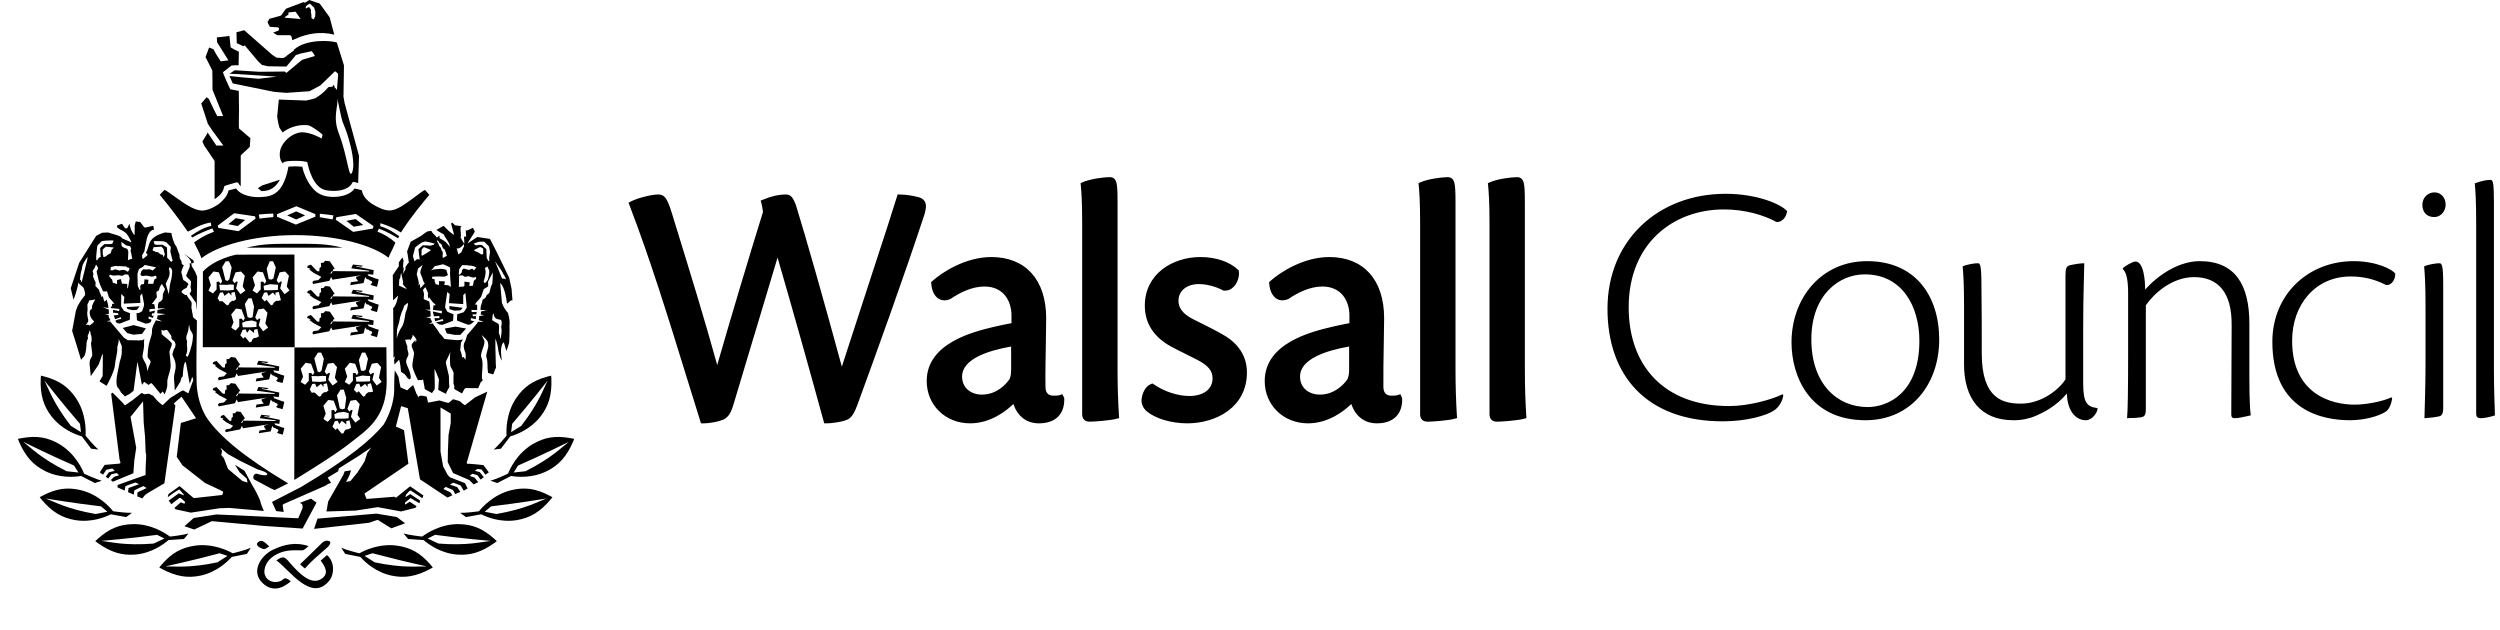 <svg width="250" height="63" viewBox="0 0 250 63" fill="none" xmlns="http://www.w3.org/2000/svg">
<path fill-rule="evenodd" clip-rule="evenodd" d="M91.806 19.704C91.212 19.553 90.604 19.468 89.992 19.449H89.76L89.728 19.558L89.694 19.668C89.267 21.077 88.409 23.71 87.213 27.351L87.138 27.585L84.183 36.667C82.498 30.44 80.585 23.713 79.59 20.504C79.368 19.955 79.169 19.449 78.632 19.449H78.595C77.88 19.449 77.137 19.615 76.32 19.961C76.277 19.977 76.235 19.994 76.193 20.011L76.062 20.065L76.105 20.199L76.144 20.333C76.199 20.528 76.262 20.906 76.299 21.194C74.724 26.281 73.198 31.384 71.722 36.501C70.437 31.855 68.968 27.101 67.887 23.594L67.394 21.996C66.817 20.061 66.596 19.449 65.813 19.449C65.137 19.449 63.74 19.806 63.096 20.144L62.972 20.21L62.851 20.274L62.9 20.404L62.951 20.533C65.001 25.852 66.874 31.918 68.684 37.783L70.031 42.113L70.063 42.226L70.098 42.334H70.327C71.058 42.334 71.904 42.145 72.323 41.966C72.844 41.706 73.094 41.321 73.37 40.376C73.76 39.039 74.532 36.489 75.345 33.785L75.57 33.049L77.756 25.757C79.326 31.175 80.855 36.605 82.343 42.046L82.361 42.107L82.39 42.221L82.422 42.334H82.66C83.323 42.334 84.485 42.134 84.841 41.91C85.25 41.637 85.444 41.256 85.732 40.507C87.761 34.959 90.356 27.778 92.442 21.456C92.632 20.831 92.643 20.443 92.481 20.152C92.354 19.928 92.138 19.785 91.806 19.704ZM106.394 39.738L106.357 39.665C106.357 39.668 106.296 39.543 106.296 39.543L106.239 39.419L106.109 39.463L105.974 39.508C105.817 39.565 105.57 39.565 105.42 39.565C104.859 39.592 104.576 39.323 104.548 38.748C104.526 37.426 104.56 35.61 104.587 34.151L104.589 33.966C104.605 33.096 104.617 32.345 104.617 31.813C104.617 27.988 102.566 25.704 99.129 25.704C96.571 25.704 94.213 27.216 93.228 28.112L93.169 28.163L93.112 28.215L93.124 28.366C93.178 29.071 93.448 29.619 93.863 29.873C94.087 30.012 94.471 30.132 95.01 29.913L95.024 29.906L95.039 29.901L95.051 29.892L95.067 29.883C95.893 29.322 97.149 28.651 98.437 28.651C100.437 28.651 101.148 30.205 101.148 31.537V32.318C100.647 32.41 100.148 32.512 99.652 32.626L99.665 32.624C99.644 32.627 99.591 32.638 99.416 32.679C97.399 33.16 92.671 34.285 92.671 38.102C92.671 40.513 94.537 42.334 97.012 42.334C99.063 42.334 100.627 41.087 101.338 40.399C101.748 41.62 102.65 42.334 103.89 42.334C104.728 42.334 105.376 42.105 105.821 41.651C106.239 41.222 106.443 40.622 106.426 39.868V39.802L106.407 39.77L106.394 39.738ZM101.113 36.992C101.113 37.539 101.015 37.791 100.917 37.967C100.59 38.422 99.676 39.46 98.193 39.46C97.028 39.46 96.21 38.728 96.21 37.683V37.649C96.21 35.893 98.834 35.052 101.113 34.651V36.992ZM111.895 41.551C111.802 40.045 111.756 38.536 111.756 37.027V20.278C111.756 19.259 111.741 18.672 111.65 18.302C111.552 17.895 111.339 17.713 110.961 17.713C110.42 17.713 109.016 17.888 108.263 18.223L108.16 18.272L108.06 18.316L108.07 18.427L108.08 18.539C108.138 19.132 108.217 20.169 108.217 22.331V41.402C108.217 41.902 108.48 42.166 108.979 42.166C109.376 42.166 111 42.059 111.67 41.873L111.79 41.842L111.917 41.807L111.905 41.679L111.895 41.551ZM122.274 33.454C121.61 33.067 120.893 32.71 120.199 32.363L120.148 32.338L119.172 31.848C118.557 31.504 117.849 30.988 117.849 30.078C117.849 29.078 118.672 28.407 119.9 28.407C120.639 28.407 121.556 28.646 122.293 29.029L122.321 29.045L122.345 29.057L122.372 29.06L122.405 29.065C122.789 29.083 123.124 28.943 123.394 28.656C123.746 28.285 123.948 27.668 123.89 27.159L123.884 27.104L123.879 27.046L123.835 27.007L123.794 26.967C122.968 26.178 121.576 25.704 120.074 25.704H120.039C117.278 25.704 114.482 27.374 114.482 30.566C114.482 32.323 115.365 33.7 117.11 34.657C117.554 34.898 117.988 35.115 118.449 35.34L118.541 35.389C118.902 35.566 119.306 35.765 119.722 35.98C120.811 36.544 121.255 37.078 121.255 37.823C121.255 38.918 120.363 39.599 118.926 39.599C117.779 39.599 116.421 39.154 115.387 38.439L115.313 38.39L115.248 38.345L115.171 38.377L115.094 38.407C114.533 38.634 114.25 39.29 114.171 39.831C114.082 40.277 114.267 40.771 114.654 41.115C115.529 41.857 117.123 42.334 118.72 42.334C121.598 42.334 124.693 40.74 124.693 37.237C124.693 35.643 123.854 34.334 122.274 33.454ZM140.213 39.805L140.202 39.778L140.187 39.746L140.152 39.673L140.095 39.544L140.038 39.419L139.905 39.463L139.768 39.508C139.612 39.565 139.361 39.565 139.213 39.565C138.654 39.592 138.372 39.323 138.34 38.748C138.321 37.516 138.35 35.852 138.377 34.384L138.38 34.161C138.4 33.173 138.413 32.372 138.413 31.813C138.413 27.988 136.363 25.704 132.926 25.704C130.371 25.704 128.013 27.216 127.024 28.112L126.967 28.163L126.91 28.215L126.916 28.29L126.921 28.366C126.976 29.071 127.248 29.619 127.663 29.873C127.884 30.015 128.263 30.133 128.806 29.913L128.822 29.907L128.834 29.902L128.843 29.896L128.857 29.887C129.689 29.322 130.945 28.651 132.23 28.651C134.23 28.651 134.941 30.205 134.941 31.537V32.318C134.502 32.4 133.973 32.505 133.446 32.626L133.215 32.679C131.196 33.16 126.471 34.284 126.471 38.102C126.471 40.513 128.337 42.334 130.809 42.334C132.857 42.334 134.423 41.087 135.132 40.399C135.54 41.62 136.445 42.334 137.685 42.334C138.523 42.334 139.173 42.105 139.616 41.651C140.032 41.222 140.235 40.622 140.217 39.867L140.213 39.834V39.805ZM134.912 36.992C134.912 37.533 134.811 37.788 134.715 37.967C134.388 38.419 133.474 39.46 131.989 39.46C130.821 39.46 130.006 38.728 130.006 37.683V37.649C130.006 35.89 132.63 35.052 134.912 34.651V36.992ZM145.687 41.555C145.597 40.047 145.551 38.536 145.551 37.026V20.28C145.551 19.178 145.52 18.623 145.441 18.3C145.313 17.776 144.987 17.715 144.751 17.715C144.212 17.715 142.812 17.89 142.056 18.226L141.952 18.274L141.85 18.318L141.862 18.429L141.872 18.541C141.933 19.126 142.012 20.154 142.012 22.333V41.405C142.012 41.905 142.274 42.168 142.773 42.168C143.171 42.168 144.794 42.061 145.46 41.876L145.583 41.844L145.705 41.81L145.696 41.683L145.687 41.555ZM152.635 41.683L152.626 41.554C152.532 40.046 152.486 38.536 152.487 37.026V20.28C152.487 19.178 152.457 18.623 152.376 18.3C152.249 17.776 151.922 17.715 151.689 17.715C151.146 17.715 149.746 17.89 148.993 18.226L148.89 18.274L148.787 18.318L148.799 18.432L148.811 18.543C148.868 19.132 148.951 20.166 148.951 22.333V41.405C148.951 41.905 149.211 42.168 149.71 42.168C150.102 42.168 151.728 42.061 152.396 41.878L152.524 41.844L152.645 41.809L152.635 41.683ZM178.328 39.526C178.291 40.012 177.907 40.743 177.389 41.052C176.694 41.54 174.676 42.133 172.279 42.133C164.639 42.133 160.749 37.546 160.749 30.876C160.749 24 165.855 19.379 172.559 19.379C175.793 19.379 178.154 20.455 178.71 21.115C178.602 21.98 177.944 22.263 177.633 22.19C176.345 21.495 174.504 20.943 172.387 20.943C167.35 20.943 162.868 24.311 162.868 30.738C162.868 36.539 166.376 40.605 172.91 40.605C174.922 40.605 177.215 39.943 178.259 39.423L178.328 39.526ZM186.726 26.115C191.45 26.115 193.919 29.483 193.919 33.968C193.919 38.378 191.135 42.024 186.55 42.024C180.924 42.024 179.151 37.581 179.151 34.243C179.151 29.8 182.143 26.115 186.693 26.115H186.726ZM186.45 27.437C183.95 27.437 181.135 29.45 181.135 33.937C181.135 38.378 183.706 40.706 186.762 40.706C188.777 40.706 191.938 39.316 191.938 34.067C191.938 30.665 190.234 27.437 186.483 27.437H186.45ZM196.404 30.566C196.404 28.444 196.337 27.402 196.265 26.639C196.718 26.432 197.448 26.323 197.794 26.323C198.004 26.323 198.143 26.496 198.143 28.444C198.176 30.737 198.176 33.239 198.176 35.358C198.176 39.91 200.33 40.363 202.102 40.363C204.188 40.363 205.956 38.904 206.548 37.926V27.539C206.548 26.811 206.65 26.639 206.963 26.53C207.382 26.432 208.04 26.323 208.427 26.323C208.427 27.091 208.319 29.523 208.319 32.51V38.344C208.319 40.289 208.7 40.676 209.744 40.81V40.952C209.707 41.262 209.223 42.024 208.595 42.024C207.519 42.024 206.722 41.017 206.688 39.349C205.612 40.638 204.322 41.262 203.594 41.577C202.881 41.881 202.113 42.033 201.338 42.024C198.039 42.024 196.404 39.835 196.404 36.434V30.566ZM223.163 32.51C223.198 29.209 221.776 27.712 219.412 27.712C217.222 27.712 215.416 29.316 214.584 30.529V40.883C214.584 41.612 214.41 41.715 213.922 41.749C213.538 41.822 213.054 41.781 212.706 41.822C212.776 41.127 212.812 39.107 212.812 35.326V29.316C212.812 27.855 212.6 27.194 212.288 26.916V26.811C212.5 26.606 213.263 26.152 213.538 26.152C214.376 26.152 214.515 28.066 214.515 28.963C215.832 27.471 217.917 26.115 219.969 26.115C223.545 26.115 224.937 28.51 224.937 32.367V37.721C224.937 39.91 225.004 40.985 225.073 41.539C224.377 41.681 223.893 41.821 223.478 41.821C223.198 41.821 223.128 41.681 223.128 41.437L223.165 32.51M239.218 39.804C239.148 40.395 238.906 40.985 238.526 41.194C237.866 41.612 236.477 42.023 234.983 42.023C232.343 42.023 227.235 41.126 227.235 34.176C227.235 29.483 230.778 26.115 235.365 26.115C237.657 26.115 239.255 26.95 239.532 27.368C239.532 28.027 239.08 28.618 238.56 28.479C237.475 27.92 236.27 27.634 235.05 27.648C231.543 27.648 229.213 30.462 229.213 34.067C229.213 39.389 233.104 40.465 235.469 40.465C236.544 40.465 238.144 40.185 239.148 39.735L239.218 39.804ZM243.454 19.239C244.112 19.239 244.566 19.791 244.566 20.455C244.566 21.041 244.149 21.705 243.419 21.705C242.585 21.705 242.238 21.115 242.238 20.49C242.238 19.689 242.863 19.239 243.421 19.239H243.454ZM244.321 40.774C244.321 41.404 244.185 41.577 243.869 41.646C243.56 41.715 243.105 41.781 242.445 41.821C242.482 40.431 242.552 38.412 242.552 36.399V30.566C242.552 28.444 242.483 27.402 242.413 26.639C242.865 26.432 243.629 26.323 243.94 26.323C244.184 26.323 244.321 26.496 244.321 28.444V40.773V40.774ZM247.618 22.298C247.618 20.245 247.549 19.029 247.477 18.334C248.209 18.058 248.733 17.989 249.04 17.989C249.285 17.989 249.393 18.167 249.393 20.245V37.026C249.393 38.728 249.462 40.605 249.494 41.539C248.974 41.715 248.384 41.821 248.069 41.821C247.794 41.821 247.618 41.715 247.618 41.37V22.298ZM32.961 1.721L31.972 0.357L30.916 0L30.523 0.263C30.51 0.273 30.34 0.212 30.328 0.215L28.596 0.873L28.121 1.533C28.098 1.554 28.071 1.569 28.041 1.577L26.999 1.868L26.921 1.894C26.886 2.003 26.828 2.103 26.75 2.187L26.839 2.418L26.998 2.683L27.787 2.735C27.819 2.746 27.847 2.765 27.869 2.791C27.891 2.817 27.906 2.848 27.911 2.882C27.915 2.916 27.909 2.951 27.895 2.982C27.882 3.014 27.86 3.041 27.832 3.061L27.32 3.262L27.721 3.516L28.972 3.522C29.057 3.522 29.131 3.585 29.149 3.666L29.234 4.02C29.196 4.045 29.766 3.784 29.913 3.729C30.688 3.439 31.948 3.083 33.429 3.471L32.96 1.721H32.961ZM28.473 1.77L28.521 1.676L28.844 1.463V1.244L29.557 1.172L30.065 1.899L28.473 1.771V1.77ZM31.518 1.622C31.518 1.628 31.513 1.63 31.506 1.679L31.388 1.889L31.304 1.963L31.3 1.911L31.148 1.801L31.135 1.46L31.09 1.189L31.1 0.979L30.93 0.712L30.679 0.784L30.626 0.855L30.555 0.802L30.613 0.613C30.62 0.604 30.628 0.596 30.637 0.589L30.905 0.389C30.922 0.375 30.943 0.368 30.965 0.369C30.987 0.369 31.008 0.378 31.023 0.394L31.39 0.739C31.402 0.75 31.411 0.765 31.418 0.778L31.535 1.174C31.535 1.183 31.541 1.194 31.538 1.204L31.518 1.622ZM29.405 4.961C29.406 4.96 29.41 4.959 29.411 4.955C29.409 4.961 29.405 4.961 29.405 4.961Z" fill="black"/>
<path fill-rule="evenodd" clip-rule="evenodd" d="M34.459 10.303C34.419 10.091 34.382 9.88 34.348 9.667L34.397 6.538L33.805 4.644L33.675 4.242C32.98 4.032 30.573 3.905 29.406 4.961C29.399 4.966 29.393 4.971 29.388 4.978C29.388 5.003 29.389 5.033 29.376 5.058L28.697 5.555C28.657 5.626 28.344 5.827 28.261 5.811L27.645 5.762C27.494 5.667 27.346 5.567 27.2 5.462L24.421 3.023L23.646 3.226L23.676 4.316L24.337 4.626C24.443 4.522 24.471 4.543 24.494 4.564L25.848 6.17L26.189 6.491L26.803 6.628L28.644 6.655L29.592 5.504C29.605 5.492 30.092 5.349 30.109 5.343L31.172 5.116L31.319 5.311L31.497 5.6L30.204 5.987L28.655 7.28C28.622 7.305 28.5 7.153 28.46 7.153L25.927 7.177L23.468 7.025L22.956 7.375L23.798 7.411L25.751 7.536L27.688 7.666L25.849 7.875L24.17 7.73L22.945 7.601L23.275 8.342L27.396 9.183L28.636 9.286L30.954 9.122L32.043 8.537L33.506 7.121L33.781 7.338L33.814 7.509L33.689 8.989L33.464 8.73L33.4 8.471L33.222 8.675L32.844 8.71L32.495 9.084C32.367 9.201 32.237 9.317 32.106 9.431L31.527 9.827C31.49 9.855 30.633 10.058 30.592 10.053L27.881 9.956L27.718 11.648C27.718 11.648 27.81 12.371 27.947 12.778L28.268 13.248C28.268 13.248 29.237 12.376 30.786 12.522C31.079 12.549 31.898 13.149 32.238 13.442C32.278 13.478 32.165 13.853 32.165 13.853C32.165 13.853 31.094 13.217 30.184 13.229C29.754 13.236 29.299 13.473 29.09 13.614C28.486 14.022 28.049 14.63 27.986 15.237C27.9 16.058 28.31 16.359 28.31 16.359C28.316 16.322 28.326 16.278 28.331 16.244C28.328 16.25 28.331 16.259 28.328 16.269C28.41 16.004 30.705 16.049 30.739 16.247C30.861 16.9 31.367 18.848 32.654 19.033C34.295 19.27 35.037 18.708 35.214 18.299C35.231 18.258 35.263 18.225 35.303 18.206C35.343 18.188 35.388 18.184 35.431 18.197L35.815 18.306L35.904 15.587L34.459 10.303ZM35.218 17.222C34.883 18.045 34.784 15.669 33.883 13.344C33.239 11.683 33.837 10.636 33.737 9.859C33.899 10.714 34.183 11.981 34.245 12.144C34.742 13.361 34.793 13.591 35.034 14.512C35.034 14.512 35.553 16.406 35.218 17.222ZM27.989 17.972C27.692 18.511 27.251 18.977 26.566 19.079C26.42 19.097 26.289 19.106 26.157 19.116L25.782 18.821L26.211 18.544L27.988 17.972" fill="black"/>
<path fill-rule="evenodd" clip-rule="evenodd" d="M20.419 14.562L20.238 14.15L20.657 13.467L20.763 13.249L21.635 14.556H22.337L21.23 13.052C21.23 13.046 20.788 12.389 20.784 12.382L20.123 10.346L20.667 9.721L20.887 9.9L21.419 11.017L21.727 11.614L22.312 11.602L21.247 8.964C21.247 8.964 21.249 7.074 21.234 7.047L20.553 5.71L20.912 4.75L21.34 4.925L21.645 5.469L22.071 6.134L22.845 6.036L21.707 4.222L21.684 3.744L22.943 3.594L22.991 4.052C22.991 4.052 23.06 4.727 23.063 4.73L23.378 4.924L23.885 5.166L23.86 6.527H23.528C23.4 6.531 23.271 6.54 23.144 6.554L22.3 7.218C22.25 7.233 22.994 8.925 23.051 8.935L23.878 9.085L23.902 11.097C23.902 11.021 23.863 12.811 23.902 12.844L25.039 13.819L24.978 14.685L24.125 15.488C24.109 15.504 24.096 15.523 24.087 15.544C24.078 15.565 24.074 15.588 24.074 15.611V18.621C23.982 18.546 23.907 18.451 23.856 18.344C23.838 18.303 23.806 18.27 23.766 18.252C23.726 18.233 23.68 18.229 23.638 18.241L22.667 18.519C22.595 18.54 22.412 18.602 22.404 18.68C22.329 19.412 21.549 19.839 21.46 19.91V16.102C21.46 16.068 20.439 14.591 20.419 14.562ZM24.652 24.767C26.338 24.364 27.308 24.38 29.493 24.38C31.639 24.38 32.584 24.366 34.268 24.767H24.652ZM32.587 37.479H32.59L32.584 37.475V37.469L32.579 37.478L32.587 37.479ZM36.587 37.479L36.583 37.475L36.582 37.467L36.577 37.478L36.587 37.479ZM34.65 36.364H34.651ZM34.587 41.276H34.588L34.582 41.272V41.268L34.579 41.276H34.587ZM23.627 28.149L23.622 28.145V28.14L23.617 28.147L23.627 28.149ZM21.26 28.824V28.822L21.258 28.819L21.26 28.824ZM21.69 27.034H21.693ZM27.624 28.149L27.623 28.145L27.619 28.139L27.617 28.147L27.624 28.149ZM25.257 28.824V28.822L25.256 28.819L25.257 28.824ZM26.323 30.833H26.326L26.329 30.838L26.323 30.833ZM25.624 31.945H25.627L25.622 31.939V31.936L25.617 31.944L25.624 31.945Z" fill="black"/>
<path fill-rule="evenodd" clip-rule="evenodd" d="M29.443 25.456L23.611 25.465C23.611 25.465 21.5 25.865 20.291 27.156L20.279 34.723H29.467L29.443 25.455V25.456ZM26.672 26.861L26.967 26.148L26.977 26.125H27.304L27.315 26.149L27.574 26.728L27.581 26.738L27.578 26.753L27.35 27.826L27.346 27.843L27.333 27.853L27.163 27.95L27.151 27.959L27.138 27.957L26.904 27.921L26.877 27.917L26.871 27.89L26.669 26.884L26.667 26.872L26.672 26.861ZM27.76 28.468L27.796 28.472V28.509L27.788 28.96L27.787 28.995L27.75 28.997L27.089 29.026L26.446 29.024H26.412L26.409 28.992L26.359 28.613L26.354 28.578L26.388 28.571L27.005 28.421L27.011 28.418L27.017 28.421L27.424 28.45L27.76 28.468ZM25.267 27.761L25.26 27.744L25.272 27.728L25.727 27.173L25.732 27.168L25.734 27.166L25.744 27.16L25.755 27.2L25.757 27.197L25.766 27.193V27.153H25.884L25.865 27.167L26.273 27.228L26.298 27.233L26.304 27.253L26.621 28.111L26.627 28.129L26.615 28.146L26.513 28.29L26.521 28.339L26.45 28.366L26.307 28.156L26.072 28.186V28.939L26.062 28.951L25.723 29.318L25.701 29.343L25.674 29.325L25.296 29.085L25.313 29.082H25.254L25.278 29.029V29.015H25.284L25.499 28.521L25.267 27.761ZM24.838 29.832H25.167L25.173 29.86L25.401 30.657L25.402 30.665V30.672L25.267 31.697L25.263 31.723L25.239 31.727L25.022 31.794L25.01 31.799L24.998 31.794L24.778 31.713L24.759 31.706L24.754 31.684L24.485 30.423L24.482 30.407L24.489 30.395L24.827 29.85L24.838 29.832ZM25.626 32.175L25.655 32.183V32.214L25.644 32.699L25.609 32.701L24.998 32.733L24.305 32.729L24.271 32.728L24.267 32.694L24.216 32.316L24.212 32.288L24.238 32.277L24.579 32.128L24.583 32.126H24.59L25.169 32.049H25.184L25.626 32.175ZM23.26 28.015L23.548 27.256L23.556 27.235L23.578 27.231L24.084 27.153L24.099 27.15L24.11 27.159L24.118 27.162L24.121 27.165L24.104 27.195L24.124 27.168L24.468 27.559L24.483 27.573L24.271 28.612L24.3 28.705L24.52 29.022L24.54 29.053L24.509 29.075L24.077 29.396L24.046 29.42L24.022 29.388L23.619 28.85L23.607 28.834L23.612 28.817L23.774 28.179L23.659 28.146L23.472 28.287L23.439 28.311L23.255 28.034L23.26 28.015ZM23.388 28.472L23.387 28.509L23.377 28.96L23.376 28.994L23.341 28.997L22.784 29.053H22.779L22.035 29.024H22.003L21.999 28.992L21.935 28.516L21.929 28.47L21.973 28.472L22.639 28.485L23.006 28.449H23.013L23.35 28.468L23.388 28.472ZM22.222 26.689L22.559 26.144L22.571 26.125H22.894L22.905 26.149L23.165 26.728L23.169 26.738L23.166 26.75L22.948 27.89L22.945 27.903L22.939 27.911L22.77 28.082L22.753 28.1L22.728 28.088L22.561 28.021L22.541 28.015L22.535 27.994L22.217 26.718L22.212 26.703L22.222 26.689ZM21.661 28.939L21.651 28.951L21.313 29.318L21.293 29.343L21.265 29.325L20.887 29.085L20.904 29.082H20.844L20.868 29.029V29.015H20.874L21.088 28.521L20.856 27.762L20.851 27.744L20.863 27.728L21.317 27.173L21.32 27.168H21.323L21.331 27.161L21.345 27.201L21.348 27.197L21.354 27.193V27.19L21.356 27.153H21.466L21.449 27.165L21.863 27.228L21.888 27.233L21.895 27.253L22.209 28.111L22.215 28.129L22.205 28.146L22.104 28.29L22.11 28.337L22.04 28.366L21.899 28.156L21.661 28.186V28.939ZM22.896 30.436L22.89 30.453L22.876 30.459L22.721 30.526L22.696 30.534L22.678 30.517L22.237 30.112L21.978 30.136L21.954 30.138L21.942 30.118L21.77 29.837L21.757 29.82L21.767 29.799L21.993 29.289L22.001 29.27L22.023 29.266L22.259 29.232L22.288 29.227L22.3 29.254L22.448 29.59L22.851 29.273L22.882 29.25L22.905 29.281L23.143 29.57L23.134 29.306L23.132 29.274L23.163 29.267L23.429 29.201L23.468 29.189L23.615 29.898L23.619 29.922L23.599 29.937L23.407 30.078L23.398 30.085H23.385L23.205 30.081L22.945 30.288L22.896 30.436ZM23.929 32.645L23.919 32.657L23.582 33.026L23.56 33.05L23.532 33.033L23.154 32.789L23.193 32.773L23.185 32.768L23.135 32.762V32.717H23.143L23.145 32.714L23.151 32.694L23.357 32.228L23.124 31.466L23.118 31.447L23.132 31.432L23.587 30.881L23.589 30.876L23.596 30.867L23.612 30.907L23.616 30.904L23.623 30.898V30.859H23.724L23.71 30.871L24.133 30.934L24.155 30.938L24.162 30.957L24.477 31.814L24.484 31.834L24.472 31.851L24.371 31.994L24.379 32.047L24.307 32.073L24.167 31.859L23.929 31.888V32.645ZM25.863 33.649L25.621 33.785L25.615 33.789H25.606L25.371 33.813L25.212 33.99L25.163 34.14L25.16 34.157L25.143 34.163L24.989 34.233L24.961 34.245L24.943 34.222L24.509 33.69L24.359 33.829L24.329 33.855L24.304 33.826L24.043 33.545L24.024 33.528L24.035 33.505L24.261 32.999L24.271 32.979L24.29 32.976L24.526 32.942L24.556 32.937L24.568 32.964L24.709 33.284L24.94 32.972L24.966 32.94L24.998 32.965L25.412 33.306L25.401 33.014L25.4 32.983L25.429 32.976L25.698 32.906L25.738 32.895L25.883 33.608L25.888 33.636L25.863 33.649ZM26.778 32.783L26.345 33.1L26.313 33.124L26.29 33.092L25.888 32.555L25.877 32.543L25.879 32.523L26.044 31.882L25.924 31.851L25.741 31.989L25.706 32.016L25.683 31.982L25.533 31.754L25.522 31.737L25.528 31.72L25.816 30.961L25.824 30.94L25.846 30.938L26.354 30.859L26.368 30.855L26.381 30.865L26.392 30.871L26.377 30.894L26.393 30.876L26.738 31.265L26.75 31.278L26.748 31.297L26.538 32.318L26.567 32.41L26.787 32.727L26.807 32.759L26.778 32.783ZM28.055 30.034L27.802 30.083L27.794 30.085L27.615 30.081L27.352 30.288L27.306 30.436L27.301 30.453L27.284 30.459L27.132 30.526L27.105 30.537L27.085 30.515L26.651 29.984L26.5 30.121L26.472 30.145L26.448 30.118L26.185 29.843L26.166 29.823L26.178 29.799L26.402 29.289L26.411 29.27L26.433 29.266L26.668 29.232L26.698 29.227L26.71 29.254L26.856 29.59L27.261 29.273L27.291 29.25L27.315 29.281L27.554 29.57L27.541 29.274L27.573 29.267L27.841 29.201L27.878 29.192L27.888 29.228L28.083 29.987L28.095 30.027L28.055 30.034ZM28.918 29.075L28.487 29.396L28.456 29.42L28.432 29.388L28.029 28.85L28.017 28.834L28.022 28.817L28.184 28.179L28.068 28.146L27.883 28.287L27.85 28.311L27.827 28.277L27.665 28.034L27.672 28.015L27.959 27.256L27.966 27.235L27.988 27.231L28.494 27.153L28.509 27.15L28.52 27.156L28.528 27.161L28.53 27.162L28.515 27.195L28.534 27.168L28.881 27.559L28.893 27.573L28.889 27.593L28.68 28.612L28.71 28.705L28.928 29.022L28.95 29.053L28.918 29.075ZM38.639 34.723L29.443 34.748L29.428 47.994C29.427 47.994 33.489 45.537 35.089 44.244C36.532 43.076 38.667 41.89 38.667 38.139C38.667 37.868 38.639 34.723 38.639 34.723ZM35.89 35.994L36.184 35.283L36.196 35.26H36.522L36.534 35.284L36.793 35.861L36.798 35.873L36.795 35.886L36.568 36.961L36.565 36.978L36.55 36.988L36.382 37.088L36.37 37.093H36.357L36.121 37.056L36.095 37.054L36.09 37.026L35.887 36.02V36.007L35.89 35.995V35.994ZM36.979 37.604L37.016 37.607V37.644L37.005 38.095V38.131L36.968 38.132L36.307 38.161H35.632L35.627 38.127L35.578 37.749L35.573 37.714L35.607 37.706L36.223 37.556L36.229 37.554L36.235 37.556L36.643 37.587L36.979 37.604ZM34.485 36.897L34.479 36.879L34.492 36.864L34.945 36.307L34.95 36.304L34.954 36.301L34.961 36.295L34.973 36.336L34.977 36.332L34.983 36.327L34.984 36.289H35.104L35.083 36.303L35.493 36.364L35.516 36.367L35.523 36.388L35.838 37.244L35.845 37.265L35.833 37.282L35.732 37.426L35.739 37.474L35.667 37.501L35.527 37.289L35.291 37.321V38.073L35.279 38.086L34.943 38.454L34.918 38.478L34.894 38.46L34.516 38.222L34.532 38.217H34.473L34.495 38.165V38.149H34.502L34.718 37.656L34.487 36.898L34.485 36.897ZM34.056 38.965H34.385L34.393 38.995L34.621 39.79V39.806L34.487 40.831L34.48 40.857L34.457 40.865L34.24 40.931L34.228 40.935L34.216 40.931L33.998 40.849L33.977 40.84L33.973 40.821L33.704 39.559L33.7 39.543L33.707 39.531L34.045 38.984L34.057 38.965H34.056ZM34.845 41.31L34.874 41.32L34.873 41.349L34.861 41.836L34.826 41.838L34.216 41.868L33.523 41.865L33.489 41.864L33.485 41.831L33.434 41.453L33.431 41.423L33.457 41.412L33.799 41.266L33.803 41.262H33.807L34.388 41.187L34.395 41.184L34.404 41.187L34.845 41.31ZM32.479 37.15L32.766 36.392L32.774 36.371L32.795 36.367L33.304 36.289L33.317 36.285L33.329 36.294L33.338 36.298L33.339 36.3L33.322 36.331L33.343 36.304L33.688 36.694L33.7 36.709L33.698 36.727L33.488 37.746L33.52 37.84L33.738 38.157L33.757 38.188L33.728 38.21L33.294 38.531L33.265 38.555L33.24 38.523L32.838 37.987L32.826 37.971L32.832 37.953L32.994 37.313L32.878 37.282L32.69 37.422L32.657 37.447L32.472 37.168L32.479 37.15ZM32.605 37.607V37.644L32.596 38.095L32.594 38.129L32.56 38.132L32.002 38.188H31.996L31.255 38.161L31.222 38.16L31.217 38.127L31.148 37.604L31.193 37.605L31.857 37.62L32.226 37.587H32.232L32.568 37.604L32.605 37.607ZM31.439 35.825L31.777 35.279L31.789 35.26H32.112L32.124 35.284L32.382 35.861L32.387 35.873L32.385 35.886L32.163 37.038L31.989 37.216L31.97 37.236L31.946 37.223L31.778 37.156L31.76 37.15L31.755 37.129L31.434 35.854L31.43 35.838L31.439 35.825ZM30.879 38.073L30.871 38.086L30.532 38.454L30.51 38.478L30.483 38.46L30.105 38.222L30.121 38.217H30.063L30.085 38.165V38.149H30.093L30.306 37.656L30.076 36.898L30.07 36.879L30.082 36.864L30.535 36.307L30.539 36.304H30.541L30.55 36.297L30.562 36.337L30.565 36.332L30.573 36.327V36.289H30.684L30.667 36.301L31.082 36.365L31.106 36.367L31.112 36.388L31.428 37.244L31.434 37.265L31.423 37.282L31.321 37.426L31.329 37.474L31.257 37.501L31.117 37.289L30.879 37.321V38.073ZM32.115 39.571L32.11 39.588L32.093 39.595L31.939 39.661L31.916 39.67L31.898 39.653L31.455 39.248L31.195 39.272L31.172 39.273L31.159 39.254L30.988 38.971L30.977 38.953L30.985 38.935L31.211 38.425L31.221 38.405L31.24 38.401L31.478 38.367L31.505 38.365L31.517 38.389L31.665 38.726L32.071 38.409L32.1 38.386L32.124 38.416L32.362 38.705L32.35 38.443V38.409L32.38 38.403L32.649 38.337L32.687 38.325L32.833 39.033L32.838 39.057L32.817 39.072L32.627 39.215L32.616 39.221L32.602 39.22L32.424 39.217L32.162 39.422L32.115 39.571ZM33.148 41.783L33.138 41.794L32.8 42.162L32.778 42.185L32.751 42.17L32.371 41.926L32.411 41.91L32.404 41.905L32.352 41.899V41.893L32.354 41.854H32.362L32.363 41.851L32.37 41.831L32.371 41.832L32.576 41.362L32.344 40.603L32.337 40.582L32.349 40.567L32.804 40.016L32.809 40.009L32.816 40.003L32.829 40.043L32.834 40.04L32.84 40.034L32.843 39.994H32.943L32.929 40.006L33.35 40.07L33.374 40.073L33.38 40.094L33.695 40.951L33.701 40.97L33.691 40.987L33.59 41.131L33.596 41.182L33.527 41.21L33.384 40.994L33.148 41.023V41.783ZM35.082 42.784L34.84 42.921L34.833 42.926H34.824L34.589 42.95L34.431 43.126L34.383 43.276L34.377 43.293L34.361 43.299L34.209 43.368L34.181 43.381L34.162 43.358L33.728 42.825L33.577 42.965L33.549 42.99L33.522 42.961L33.262 42.683L33.243 42.663L33.255 42.64L33.479 42.134L33.488 42.114H33.51L33.745 42.077L33.774 42.072L33.785 42.1L33.927 42.421L34.16 42.11L34.184 42.076L34.215 42.101L34.63 42.443L34.621 42.151L34.618 42.121L34.648 42.112L34.916 42.043L34.955 42.032L34.965 42.072L35.1 42.744L35.106 42.771L35.082 42.784ZM35.996 41.918L35.562 42.238L35.533 42.26L35.509 42.228L35.106 41.692L35.094 41.677L35.099 41.66L35.261 41.017L35.144 40.987L34.957 41.126L34.926 41.153L34.901 41.116L34.752 40.89L34.74 40.873L34.748 40.855L35.034 40.098L35.043 40.076L35.065 40.073L35.571 39.994L35.587 39.992L35.599 40L35.611 40.006L35.596 40.031L35.611 40.009L35.955 40.399L35.969 40.413L35.965 40.433L35.757 41.456L35.787 41.545L36.005 41.862L36.027 41.895L35.995 41.92L35.996 41.918ZM37.273 39.168L37.021 39.22H37.012L36.834 39.217L36.572 39.422L36.526 39.571L36.521 39.588L36.504 39.595L36.349 39.661L36.322 39.67L36.304 39.65L35.868 39.12L35.718 39.256L35.69 39.281L35.665 39.254L35.403 38.978L35.385 38.957L35.396 38.935L35.621 38.425L35.63 38.405L35.651 38.401L35.887 38.367L35.917 38.365L35.928 38.389L36.074 38.726L36.479 38.409L36.51 38.386L36.534 38.416L36.773 38.705L36.761 38.443L36.76 38.409L36.79 38.403L37.059 38.337L37.095 38.327L37.106 38.364L37.303 39.122L37.312 39.162L37.273 39.168ZM38.138 38.21L37.704 38.531L37.674 38.555L37.651 38.523L37.248 37.987L37.235 37.971L37.242 37.953L37.404 37.313L37.288 37.282L37.101 37.422L37.067 37.447L37.046 37.412L36.883 37.168L37.176 36.392L37.185 36.371L37.207 36.367L37.713 36.289L37.726 36.285L37.738 36.292L37.748 36.298L37.733 36.331L37.754 36.304L38.099 36.694L38.111 36.709L38.107 36.727L37.9 37.746L37.928 37.84L38.148 38.157L38.168 38.188L38.138 38.21ZM22.835 22.42L23.765 22.607L24.529 21.994L23.582 21.815L22.835 22.42ZM28.717 21.542L29.618 21.949L30.512 21.542L29.618 21.137L28.717 21.542ZM34.642 22.089L35.376 22.672L35.399 22.671L36.318 22.498L35.562 21.907L34.642 22.089Z" fill="black"/>
<path fill-rule="evenodd" clip-rule="evenodd" d="M40.093 23.247C41.117 21.637 42.365 20.168 42.934 19.486C42.801 19.333 42.572 19.063 42.492 18.99C42.126 19.185 41.681 19.557 41.322 19.819C40.388 20.503 39.692 20.989 39.081 21.037C39.066 21.04 38.676 21.114 38.012 20.817C36.544 20.162 36.275 19.502 36.188 19.057L36.115 19.003L35.46 18.849C35.284 19.125 34.941 19.366 34.478 19.523C33.951 19.707 32.553 19.905 31.633 19.179C30.775 18.502 30.311 17.165 30.228 16.669C30.005 16.666 29.759 16.633 29.514 16.633C29.258 16.633 28.992 16.666 28.842 16.666L28.805 16.867C28.78 17.003 28.751 17.139 28.717 17.273C28.68 17.427 28.632 17.589 28.573 17.75C28.514 17.916 28.448 18.081 28.377 18.243C28.051 18.962 27.548 19.523 26.617 19.661C26.536 19.669 26.459 19.673 26.377 19.683C26.24 19.699 26.102 19.71 25.964 19.715C25.36 19.728 24.842 19.63 24.442 19.466C24.314 19.417 24.192 19.356 24.077 19.283C23.89 19.175 23.731 19.027 23.61 18.849L22.86 19.039C22.782 19.377 22.612 19.687 22.369 19.934C22.198 20.113 22.012 20.318 21.754 20.486C21.415 20.702 20.992 20.939 20.477 21.034C19.654 21.186 18.66 20.516 17.621 19.772C17.248 19.502 16.725 19.122 16.465 18.982C16.384 19.055 16.106 19.323 15.975 19.48C16.961 20.669 17.898 21.899 18.783 23.165C19.375 22.894 20.133 22.385 21.081 22.251L21.13 22.59C20.35 22.734 19.512 23.285 19.097 23.583L19.217 23.752C19.86 23.388 20.535 23.084 21.233 22.844L21.397 23.171C20.442 23.526 19.948 23.869 19.41 24.236C19.747 24.979 19.816 24.946 20.147 25.826C21.73 24.555 25.397 23.512 29.537 23.512C33.625 23.512 37.237 24.489 38.851 25.772C39.037 25.278 39.206 25.073 39.542 24.257C39.01 23.786 38.399 23.413 37.737 23.157L37.899 22.869C38.762 23.186 39.566 23.683 39.807 23.827L39.921 23.623C39.519 23.34 38.914 22.891 38.022 22.617L38.042 22.321C38.915 22.585 39.648 22.952 40.093 23.247ZM23.856 23.117L21.828 22.788L21.772 22.562L23.419 21.321L25.504 21.632L25.52 21.695L25.561 21.856L23.856 23.117ZM27.332 21.711C26.836 21.749 26.432 21.796 25.951 21.861C25.944 21.794 25.88 21.46 25.88 21.45C26.355 21.393 26.972 21.372 27.333 21.356V21.71L27.332 21.711ZM31.533 21.476V21.667L29.588 22.46L27.7 21.673V21.417L29.64 20.624L31.533 21.412V21.476ZM33.258 21.941L31.98 21.722C31.98 21.682 31.983 21.39 31.98 21.374C32.419 21.419 32.912 21.473 33.344 21.539C33.333 21.582 33.27 21.885 33.258 21.941ZM37.288 22.858L35.316 23.188L33.575 21.968L33.634 21.723L35.587 21.397L37.295 22.572L37.348 22.608L37.287 22.858H37.288ZM33.471 26.861L33.344 26.906L33.189 27.314L33.01 27.38L33.189 27.11L36.916 27.146L36.906 27.073L35.155 26.835L35.149 26.772L35.295 26.451L36.286 26.564L36.139 26.677L35.651 26.6L35.615 26.619L35.626 26.651L37.372 27.013L37.322 27.471L36.727 27.402L36.855 27.486L36.806 27.566L37.566 27.849L37.871 27.94L37.77 28.404L37.693 28.68L37.215 28.543L37.049 28.456L37.226 28.263L37.159 28.105L36.872 27.995L36.929 27.965L36.665 27.901L36.516 27.701L36.355 28.308L35.019 28.518L35.094 28.217L35.82 28.118L35.609 27.835L35.62 27.68L36.142 27.517L33.242 27.968L33.114 27.695L32.932 28.085L31.304 28.402L31.241 28.207L31.359 28.077L31.836 28.005L32.132 27.689L31.361 27.283L30.928 26.956L31.064 26.893L30.712 26.76L30.777 26.576L31.092 26.465L31.717 27.121L31.933 27.13L31.956 26.793L32.115 26.679L32.087 26.293L32.34 26.271L32.531 26.074L32.984 26.132L33.471 26.861ZM33.471 29.387L33.344 29.432L33.189 29.84L33.01 29.907L33.189 29.637L36.916 29.673L36.906 29.597L35.155 29.362L35.149 29.299L35.295 28.978L36.286 29.089L36.139 29.202L35.651 29.127L35.615 29.145L35.626 29.178L37.372 29.54L37.322 29.995L36.727 29.929L36.855 30.012L36.806 30.091L37.566 30.375L37.871 30.466L37.77 30.929L37.693 31.207L37.215 31.069L37.049 30.982L37.226 30.79L37.159 30.632L36.872 30.521L36.929 30.491L36.665 30.428L36.516 30.228L36.355 30.835L35.019 31.044L35.094 30.744L35.82 30.645L35.609 30.361L35.62 30.206L36.142 30.044L33.242 30.495L33.114 30.222L32.932 30.611L31.304 30.929L31.241 30.733L31.359 30.602L31.836 30.532L32.132 30.215L31.361 29.81L30.928 29.483L31.064 29.419L30.712 29.285L30.777 29.102L31.092 28.99L31.717 29.647L31.933 29.656L31.956 29.318L32.115 29.206L32.087 28.818L32.34 28.796L32.531 28.6L32.984 28.657L33.471 29.387ZM33.471 31.896L33.344 31.941L33.189 32.35L33.01 32.417L33.189 32.145L36.916 32.182L36.906 32.108L35.155 31.871L35.149 31.807L35.295 31.486L36.286 31.6L36.139 31.712L35.651 31.635L35.615 31.655L35.626 31.686L37.372 32.049L37.322 32.505L36.727 32.44L36.855 32.522L36.806 32.601L37.566 32.884L37.871 32.975L37.77 33.439L37.693 33.716L37.215 33.578L37.049 33.491L37.226 33.299L37.159 33.14L36.872 33.03L36.929 33L36.665 32.937L36.516 32.736L36.355 33.344L35.019 33.553L35.094 33.252L35.82 33.155L35.609 32.871L35.62 32.716L36.142 32.552L33.242 33.004L33.114 32.73L32.932 33.121L31.304 33.438L31.241 33.243L31.359 33.112L31.836 33.04L32.132 32.724L31.361 32.318L30.928 31.993L31.064 31.928L30.712 31.795L30.777 31.612L31.092 31.5L31.717 32.156L31.933 32.166L31.956 31.828L32.115 31.715L32.087 31.328L32.34 31.306L32.531 31.11L32.984 31.167L33.471 31.896ZM24.027 36.488L23.9 36.533L23.748 36.943L23.566 37.008L23.748 36.738L27.473 36.774L27.464 36.701L25.711 36.463L25.705 36.4L25.851 36.079L26.843 36.191L26.697 36.303L26.206 36.228L26.171 36.246L26.183 36.279L27.931 36.641L27.88 37.097L27.284 37.03L27.412 37.114L27.362 37.193L28.125 37.475L28.428 37.568L28.327 38.032L28.251 38.308L27.771 38.171L27.605 38.084L27.782 37.891L27.716 37.73L27.431 37.622L27.488 37.593L27.223 37.529L27.072 37.329L26.914 37.937L25.575 38.146L25.651 37.845L26.376 37.746L26.165 37.462L26.177 37.307L26.698 37.145L23.8 37.596L23.671 37.323L23.491 37.712L21.862 38.032L21.799 37.834L21.915 37.705L22.394 37.633L22.687 37.317L21.919 36.911L21.486 36.584L21.622 36.521L21.268 36.388L21.334 36.203L21.649 36.091L22.275 36.749L22.489 36.758L22.514 36.421L22.671 36.306L22.644 35.918L22.899 35.899L23.089 35.701L23.543 35.758L24.027 36.488ZM24.027 39.101L23.9 39.147L23.748 39.555L23.566 39.622L23.748 39.351L27.473 39.389L27.464 39.313L25.711 39.078L25.705 39.014L25.851 38.694L26.843 38.806L26.697 38.917L26.206 38.841L26.171 38.86L26.183 38.893L27.931 39.256L27.88 39.712L27.284 39.645L27.412 39.729L27.362 39.806L28.125 40.089L28.428 40.18L28.327 40.644L28.251 40.922L27.771 40.783L27.605 40.697L27.782 40.506L27.716 40.345L27.431 40.236L27.488 40.206L27.223 40.143L27.072 39.943L26.914 40.551L25.575 40.758L25.651 40.458L26.376 40.361L26.165 40.075L26.177 39.921L26.698 39.758L23.8 40.21L23.671 39.937L23.491 40.325L21.862 40.644L21.799 40.447L21.915 40.317L22.394 40.246L22.687 39.929L21.919 39.527L21.486 39.199L21.622 39.135L21.268 39.001L21.334 38.818L21.649 38.705L22.275 39.362L22.489 39.371L22.514 39.033L22.671 38.921L22.644 38.533L22.899 38.511L23.089 38.315L23.543 38.372L24.027 39.101ZM24.503 41.843L24.392 41.883L24.254 42.249L24.093 42.307L24.254 42.063L27.578 42.1L27.566 42.032L26.005 41.821L25.999 41.763L26.131 41.477L27.014 41.578L26.884 41.677L26.449 41.611L26.416 41.626L26.427 41.657L27.983 41.98L27.938 42.386L27.409 42.325L27.522 42.4L27.478 42.472L28.157 42.723L28.428 42.806L28.338 43.218L28.27 43.466L27.843 43.343L27.694 43.266L27.853 43.095L27.793 42.952L27.537 42.855L27.588 42.828L27.353 42.771L27.22 42.593L27.076 43.134L25.883 43.322L25.951 43.053L26.598 42.965L26.41 42.71L26.419 42.574L26.884 42.428L24.3 42.83L24.186 42.587L24.023 42.935L22.572 43.218L22.516 43.044L22.62 42.927L23.047 42.863L23.309 42.582L22.623 42.221L22.237 41.928L22.359 41.872L22.044 41.754L22.103 41.589L22.383 41.488L22.941 42.075L23.132 42.083L23.154 41.783L23.293 41.68L23.27 41.337L23.497 41.316L23.667 41.141L24.071 41.193L24.503 41.843ZM32.261 54.236C32.651 53.896 33.504 54.066 32.691 54.778C31.714 55.638 31.159 56.085 30.495 56.843C30.647 56.977 30.069 56.519 30.011 56.424M26.277 58.323C25.051 57.19 26.051 55.587 27.258 54.991C28.447 54.405 29.648 54.196 30.859 54.608C30.176 55.206 30.483 54.991 29.2 55.035C28.395 55.06 27.562 55.351 26.978 55.928C26.439 56.466 26.137 57.504 26.888 58.012C27.254 58.258 27.714 58.249 28.108 58.082C28.366 57.972 28.414 57.557 29.076 58.134C28.217 58.88 27.222 59.202 26.277 58.323Z" fill="black"/>
<path fill-rule="evenodd" clip-rule="evenodd" d="M32.973 58.008C31.18 60.34 28.964 56.995 27.639 56.039C28.584 55.366 28.534 55.895 29.625 56.974C30.213 57.554 31.181 58.447 32.084 57.921C33.039 57.36 32.407 56.522 32.067 56.065C32.247 55.901 32.7 55.506 32.696 55.506C33.495 56.186 33.423 57.42 32.973 58.008ZM25.794 54.227C26.269 53.825 26.592 54.403 26.937 54.637C26.54 54.839 26.53 55.074 25.945 54.732C25.945 54.732 25.501 54.474 25.794 54.227ZM55.118 37.564C55.089 37.576 54.848 37.628 54.765 37.653C53.262 38.059 52.37 38.702 51.62 39.808C50.589 41.332 50.62 43.066 50.656 43.555C50.656 43.58 49.753 44.644 49.375 44.958L50.09 44.871C50.448 44.404 50.748 44.003 51.028 43.638C51.654 43.455 53.058 42.931 54.068 41.628C54.879 40.571 55.198 39.458 55.137 37.875C55.133 37.77 55.127 37.668 55.118 37.564ZM52.13 42.583L51.114 43.214L51.212 42.389C52.978 40.349 54.761 38.059 54.761 38.059C54.351 38.856 53.924 40.254 52.13 42.583ZM57.063 43.817C55.531 43.535 54.448 43.73 53.295 44.4C51.704 45.33 50.984 46.906 50.802 47.361C50.794 47.386 49.518 47.954 49.045 48.072L49.726 48.304C50.248 48.038 50.694 47.808 51.103 47.597C51.747 47.704 53.24 47.84 54.713 47.099C55.903 46.5 56.673 45.633 57.303 44.18C57.322 44.137 57.403 43.936 57.418 43.888C57.386 43.888 57.147 43.83 57.063 43.817ZM52.554 47.122L51.367 47.252L51.808 46.553C54.284 45.476 56.884 44.183 56.884 44.183C56.168 44.724 55.176 45.798 52.554 47.122ZM54.924 49.551C53.542 48.834 52.448 48.705 51.15 49.011C49.359 49.436 48.208 50.734 47.903 51.119C47.887 51.139 46.503 51.311 46.013 51.284L46.598 51.708C47.176 51.604 47.669 51.514 48.123 51.43C48.707 51.722 50.096 52.286 51.72 52.005C53.032 51.778 54.023 51.173 55.048 49.966C55.079 49.931 55.215 49.765 55.243 49.722C55.214 49.714 55.002 49.588 54.924 49.551ZM49.648 51.4L48.474 51.176L49.102 50.637C51.782 50.328 54.647 49.849 54.647 49.849C53.804 50.156 52.544 50.898 49.648 51.4ZM49.415 53.869C48.254 52.834 47.228 52.438 45.892 52.413C44.052 52.381 42.617 53.355 42.226 53.654C42.204 53.67 40.822 53.493 40.353 53.347L40.817 53.9C41.402 53.943 41.902 53.978 42.363 54.008C42.857 54.437 44.063 55.327 45.707 55.458C47.034 55.561 48.141 55.219 49.435 54.301C49.52 54.242 49.602 54.179 49.682 54.112C49.656 54.098 49.48 53.923 49.415 53.869ZM43.848 54.356L42.765 53.852L43.506 53.484C46.18 53.848 49.074 54.089 49.074 54.089C48.181 54.18 46.776 54.584 43.848 54.356ZM43.05 56.466C42.032 55.291 41.064 54.766 39.745 54.57C37.924 54.301 36.375 55.081 35.948 55.327C35.925 55.338 34.576 54.986 34.131 54.778L34.519 55.388C35.093 55.506 35.586 55.606 36.039 55.694C36.473 56.183 37.554 57.224 39.168 57.564C40.47 57.838 41.613 57.641 43.013 56.898C43.053 56.877 43.242 56.773 43.284 56.743C43.259 56.725 43.109 56.53 43.051 56.467L43.05 56.466ZM37.467 56.233L36.458 55.59L37.241 55.324C39.045 55.802 40.86 56.242 42.684 56.642C41.787 56.616 40.342 56.839 37.467 56.233ZM8.556 43.555C8.59 43.066 8.621 41.333 7.59 39.808C6.839 38.702 5.947 38.059 4.443 37.653C4.363 37.628 4.123 37.576 4.093 37.562C4.083 37.666 4.075 37.77 4.072 37.875C4.011 39.458 4.33 40.57 5.143 41.628C6.151 42.932 7.554 43.455 8.184 43.638C8.461 44.004 8.763 44.404 9.119 44.87L9.835 44.958C9.457 44.644 8.556 43.58 8.556 43.555ZM7.08 42.583C5.287 40.254 4.858 38.856 4.447 38.059C4.447 38.059 6.232 40.349 8 42.389L8.097 43.214L7.08 42.583ZM8.407 47.361C8.226 46.906 7.504 45.33 5.915 44.4C4.762 43.73 3.679 43.535 2.147 43.817C2.064 43.83 1.823 43.888 1.791 43.888C1.807 43.937 1.889 44.137 1.907 44.181C2.537 45.632 3.308 46.5 4.497 47.099C5.97 47.839 7.462 47.704 8.107 47.597C8.517 47.808 8.961 48.038 9.485 48.304L10.167 48.072C9.691 47.954 8.418 47.386 8.407 47.361ZM6.657 47.122C4.032 45.798 3.041 44.724 2.328 44.183C2.328 44.183 4.925 45.476 7.401 46.553L7.845 47.252L6.657 47.122ZM11.306 51.119C11.001 50.734 9.852 49.436 8.062 49.011C6.761 48.706 5.668 48.834 4.286 49.551C4.209 49.588 3.997 49.714 3.968 49.722C3.996 49.765 4.131 49.931 4.163 49.966C5.187 51.173 6.175 51.778 7.49 52.005C9.112 52.286 10.502 51.721 11.087 51.43C11.54 51.515 12.034 51.604 12.612 51.708L13.196 51.284C12.708 51.311 11.323 51.138 11.306 51.119ZM9.562 51.4C6.667 50.898 5.404 50.156 4.564 49.849C4.564 49.849 7.426 50.328 10.109 50.637L10.736 51.176L9.562 51.4ZM16.984 53.654C16.593 53.355 15.158 52.381 13.317 52.413C11.982 52.438 10.954 52.834 9.795 53.87C9.728 53.923 9.553 54.098 9.526 54.114C9.565 54.148 9.739 54.276 9.775 54.301C11.069 55.219 12.178 55.561 13.504 55.458C15.147 55.327 16.354 54.437 16.848 54.006C17.308 53.978 17.808 53.943 18.392 53.9L18.856 53.347C18.389 53.493 17.006 53.67 16.984 53.654ZM15.362 54.358C12.432 54.586 11.029 54.18 10.136 54.089C10.136 54.089 13.03 53.848 15.703 53.484L16.445 53.85L15.363 54.358H15.362ZM23.262 55.327C22.835 55.081 21.286 54.303 19.464 54.57C18.145 54.766 17.176 55.289 16.159 56.467C16.101 56.528 15.95 56.724 15.926 56.743C15.968 56.773 16.156 56.877 16.196 56.898C17.596 57.642 18.741 57.837 20.042 57.564C21.656 57.222 22.737 56.183 23.172 55.694C23.624 55.606 24.117 55.506 24.69 55.389L25.078 54.78C24.634 54.987 23.285 55.338 23.262 55.327ZM21.744 56.233C18.868 56.839 17.423 56.616 16.528 56.642C16.528 56.642 19.363 56.027 21.97 55.325L22.752 55.59L21.744 56.233Z" fill="black"/>
<path fill-rule="evenodd" clip-rule="evenodd" d="M30.262 52.854L26.375 52.592C26.368 52.588 21.239 52.118 21.239 52.118C21.21 52.114 21.18 52.118 21.154 52.13L19.424 52.953L18.444 52.624L19.379 51.796L21.647 51.444L29.824 51.829L30.262 50.793C30.24 50.663 30.269 50.446 30.195 50.401L29.984 50.288L31.1 49.862L31.651 50.265L30.262 52.854ZM40.513 52.328L39.129 52.832L37.778 51.988C37.747 51.973 36.945 52.273 36.912 52.276L31.407 52.888L31.75 51.863L37.644 51.363L39.685 51.707L40.513 52.328ZM19.099 29.13C19.188 29.086 18.995 28.655 19.067 28.587C19.089 28.563 19.111 28.203 19.099 28.173C19.006 27.908 18.713 27.828 18.613 27.563C18.735 27.27 18.855 26.974 18.974 26.685C18.986 26.652 18.986 26.435 18.962 26.414C18.767 26.21 19.656 26.546 19.294 25.98C19.525 26.184 18.285 25.277 18.43 25.404C18.922 25.819 19.105 25.976 19.15 26.459C19.181 26.825 19.43 26.807 19.715 27.693C19.715 27.693 19.69 29.113 19.669 30.974C19.612 30.798 19.627 30.315 19.577 30.247C19.415 30.008 19.421 30.042 19.258 29.799C19.163 29.663 19.107 29.562 19.003 29.448C18.906 29.232 19.023 29.375 19.099 29.13ZM13.696 30.984L13.967 30.63L12.652 30.709L12.75 30.904L13.289 31.017L13.696 30.984ZM13.358 32.509L14.588 32.838L14.21 33.387L13.325 33.468L12.721 33.307L12.273 32.797L13.358 32.509ZM12.832 27.475L12.966 27.841L12.799 28.791L12.725 28.846L12.722 28.398L12.197 28.36L12.085 27.905L11.706 28.012L11.704 28.404L11.284 28.269L11.207 27.945C11.195 27.945 11.123 27.875 11.114 27.871L10.977 27.702C10.955 27.69 10.911 27.564 10.911 27.564L11.005 27.476L11.303 27.555C11.318 27.549 11.746 27.548 11.867 27.521L12.229 27.588L12.461 27.451C12.474 27.447 12.491 27.441 12.508 27.441L12.711 27.445L12.83 27.476L12.832 27.475ZM11.094 26.698L11.39 26.629C11.438 26.619 11.58 26.551 11.827 26.629C11.869 26.595 11.95 26.609 11.98 26.607L12.401 26.643H12.573C12.807 26.649 12.506 26.727 12.751 26.737C12.793 26.737 12.946 26.791 12.95 26.83L12.901 27.024L12.764 27.203L12.721 27.128L12.513 27.024C12.041 26.919 12.025 27.104 11.933 27.047L11.571 26.949C11.444 26.87 11.256 27.145 11.041 26.996L11.094 26.698ZM10.65 24.675L11.377 24.748C11.396 24.759 11.161 24.968 11.158 24.99C11.158 25.012 11.083 25.323 11.063 25.329L10.819 25.451L10.53 25.668C10.468 25.689 10.402 25.697 10.336 25.692L10.306 25.485C10.285 25.47 10.273 25.453 10.273 25.427V24.974C10.273 24.956 10.28 24.942 10.293 24.929L10.567 24.68C10.589 24.655 10.624 24.655 10.65 24.675ZM9.629 25.999L9.617 25.643L9.683 24.997C9.684 24.965 9.723 24.568 9.747 24.546L10.168 24.126C10.188 24.102 10.55 24.059 10.588 24.062C10.708 24.068 11.23 24.015 11.36 24.062L11.233 24.371L11.046 24.41C10.979 24.388 10.772 24.432 10.441 24.41L10.013 24.807L10.071 25.707C10.071 25.719 9.973 25.706 9.971 25.714L9.782 25.901L9.747 26.034L9.629 25.999ZM12.129 24.212C12.3 24.279 12.472 24.437 12.619 24.544C12.617 24.537 13.017 24.63 13.017 24.624C13.045 24.651 13.089 24.835 13.122 24.863C13.114 24.863 13.058 25.034 13.051 25.034C13.085 25.078 13.072 25.036 13.072 25.158C13.165 25.387 13.175 25.791 13.233 25.869C13.156 25.896 12.785 25.973 12.797 26.055C12.779 25.926 12.838 25.479 12.832 25.173C12.793 25.079 12.76 24.984 12.733 24.887C12.566 24.83 12.372 24.782 12.239 24.669C12.25 24.68 12.258 24.693 12.266 24.706L12.212 24.651C12.205 24.64 12.195 24.631 12.184 24.624C12.188 24.624 12.193 24.624 12.196 24.628C12.175 24.603 12.156 24.581 12.156 24.565C12.177 24.59 12.111 24.192 12.129 24.212ZM8.647 26.287C8.63 26.324 8.238 27.98 8.221 28.013C8.167 28.138 8.203 28.407 8.127 28.142C8.127 28.102 8.046 27.919 7.997 27.982C8.024 27.756 8.052 27.303 8.127 27.119C8.223 26.892 8.195 26.623 8.282 26.469L8.294 26.435L8.335 26.363C8.36 26.313 8.38 26.27 8.405 26.213L8.772 25.66C8.751 25.714 8.708 26.182 8.647 26.287ZM15.562 25.184C15.544 25.174 15.084 24.999 15.296 24.942C15.321 24.935 15.325 24.73 15.345 24.723L16.094 24.665C16.118 24.653 16.142 24.659 16.162 24.682L16.338 24.88C16.346 24.892 16.351 24.903 16.351 24.92L16.483 25.449C16.483 25.47 16.356 25.703 16.336 25.716C16.317 25.726 16.303 25.517 16.284 25.504L16.046 25.425C16.046 25.425 15.8 25.224 15.795 25.224L15.562 25.184ZM13.774 28.569L13.744 27.405C13.744 27.395 13.744 27.388 13.749 27.376L13.861 26.996C13.867 26.974 13.964 26.796 14.134 26.78C14.268 26.71 14.384 26.611 14.474 26.491L15.611 26.732L15.272 27.048C15.01 26.916 14.867 26.898 14.69 26.951C14.683 26.952 14.383 26.929 14.315 26.935C14.225 26.986 14.223 27.087 14.134 27.119L14.039 27.458L14.194 27.607L14.614 27.563C14.63 27.555 14.641 27.555 14.653 27.563L15.178 27.664L15.293 27.651L15.525 27.569L15.66 27.63C15.651 27.645 15.639 27.658 15.624 27.666L15.668 27.813C15.64 27.835 15.61 27.855 15.578 27.873L15.455 27.925L15.384 28.134L15.323 28.381L14.801 28.379L14.85 27.976L14.454 27.931L14.396 28.404L14.122 28.441L14.013 28.62L14.05 28.971L13.96 28.991L13.775 28.588L13.774 28.569ZM17.167 25.707L17.265 26.063L17.104 26.192L16.942 25.997L16.723 25.777C16.719 25.768 16.717 25.757 16.717 25.747L16.7 24.747L16.249 24.473C15.919 24.497 15.704 24.463 15.639 24.485L15.456 24.432L15.361 24.128C15.492 24.082 16.174 24.134 16.297 24.128C16.329 24.128 16.597 24.201 16.619 24.223L17.071 24.675C17.095 24.699 17.039 25.126 17.039 25.158L17.167 25.707ZM8.984 31.091C8.874 31.729 9.401 32.127 9.401 32.127C9.367 32.332 9.035 32.43 8.923 32.605C9.038 32.459 8.611 32.407 8.516 32.584C8.649 32.373 8.869 32.215 8.816 31.971C8.639 31.179 8.76 31.224 8.76 30.962C8.76 30.563 8.707 30.463 8.769 30.385C8.862 30.263 8.874 30.157 8.907 30.044C9.039 30.013 9.514 29.963 9.533 29.938C9.462 30.031 9.2 30.535 9.203 30.645C9.227 31.064 9.021 30.891 8.984 31.091ZM19.286 33.477C19.308 33.582 19.291 33.688 19.268 33.952C19.215 34.58 18.854 35.586 18.762 35.676C18.729 35.666 18.563 35.603 18.586 35.538C18.864 34.89 18.618 34.79 18.715 34.104C18.449 33.685 18.857 33.309 18.857 32.782L18.906 32.457C18.906 32.51 18.978 32.743 18.978 32.813C18.978 32.929 19.008 32.819 19.008 32.935C19.005 32.858 19.069 33.126 19.069 33.057C19.2 33.276 19.257 33.373 19.28 33.467L19.284 33.447C19.284 33.457 19.284 33.468 19.286 33.477ZM15.749 31.002L15.722 31.271L15.756 31.331L16.556 31.404L15.733 31.558L15.741 31.742L15.658 31.864L16.236 32.157L15.592 32.029L15.44 32.324C15.438 32.335 15.432 32.346 15.424 32.354L15.422 32.364L15.417 32.37L15.395 32.395L15.322 32.558C15.329 32.571 15.191 32.886 15.199 32.99C15.256 33.753 14.791 33.969 14.757 35.652C14.755 35.79 15.055 36.019 15.057 36.152C15.065 36.338 14.832 36.712 14.824 36.847C14.819 36.793 14.796 37.101 14.781 37.08C14.647 36.867 14.701 36.576 14.568 36.37C14.501 36.27 14.236 35.762 14.249 35.636C14.293 35.154 14.454 34.807 14.394 34.265L14.425 33.871C14.403 33.898 14.315 34.007 14.279 34.013L13.916 34.041L12.779 34.017C12.749 34.017 12.393 33.773 12.369 33.747L11.652 32.897L11.61 32.858L11.607 32.846L11.095 32.236C11.077 32.221 11.069 32.198 11.065 32.178C11.065 32.178 11.047 32.218 11.036 32.153L10.666 32.137L11.039 32.026C11.036 32.02 11.035 32.014 11.035 32.008L10.869 31.684L10.868 31.501L10.463 31.431L10.878 31.401L10.886 31.213C10.886 31.046 10.88 31.04 10.868 30.945L10.271 30.735L10.857 30.79C10.83 30.623 10.799 30.53 10.799 30.445C10.759 30.284 10.713 30.125 10.662 29.968L10.456 30.169C10.445 30.158 10.393 30.035 10.383 30.023C10.383 30.023 10.26 29.343 10.185 29.744L9.889 29.006L9.945 29.02L9.536 28.596L9.585 28.087L9.553 28.253L9.294 27.628L9.343 27.41C9.311 27.202 9.172 27.13 9.391 26.901C9.493 26.796 9.519 26.603 9.586 26.491C9.636 26.408 9.806 26.797 9.806 26.797C9.806 26.898 9.658 27.147 9.658 27.147L9.89 28.135L10.018 28.488L10.306 29.138C10.306 29.138 10.71 29.142 10.706 29.138L10.891 29.734L11.447 30.368L11.204 30.385V30.635L11.065 30.684L11.069 30.757L11.106 30.753L11.113 30.814L11.949 30.892L11.908 31.112L11.303 30.984C11.318 31.151 11.303 31.288 11.303 31.282H11.501L11.822 31.329L11.836 31.499L11.373 31.54L11.511 31.916L12.069 31.718L12.125 31.887L11.683 31.985L11.545 32.086L11.613 32.224L11.757 32.321L11.98 32.354L12.979 31.975L13.006 31.323L12.444 31.105C12.417 31.103 12.394 31.081 12.379 31.062L12.147 30.707C12.143 30.702 12.151 30.692 12.147 30.682C12.146 30.68 12.141 30.68 12.141 30.68C12.119 30.652 12.109 30.617 12.112 30.582L12.125 29.395L12.434 29.691L12.367 30.362L14.038 30.29L14.01 29.588L14.207 29.347L14.401 30.363C14.441 30.635 14.232 31.032 14.232 31.032C14.317 31.114 13.939 31.276 13.91 31.288L13.651 31.323L13.695 32.03L14.561 32.364L14.854 32.324L15.007 32.251L15.102 32.153L15.151 31.959L14.866 31.886L14.861 31.645L15.272 31.791L15.378 31.568L15.172 31.573L15.2 31.331H15.417L15.491 31.091L15.489 31.062L14.935 31.188L14.957 30.919L15.514 30.87L15.424 30.419L15.186 30.395L15.686 29.736L15.638 29.188C15.638 29.175 15.88 29.049 15.886 29.04L15.986 28.691L16.185 28.392L16.506 28.91L16.289 29.418L16.265 29.878C16.224 29.956 16.175 30.03 16.118 30.097L15.877 30.242L15.8 30.473L15.781 30.846L16.596 30.809L15.749 31.002ZM17.207 27.024C17.251 27.129 17.162 27.76 17.158 27.773L16.991 28.499L16.881 29.438L16.569 28.378L16.856 27.773C16.922 27.635 16.959 27.484 16.964 27.331C16.97 27.178 16.943 27.026 16.886 26.884L16.965 26.715C16.969 26.727 17.174 26.83 17.207 27.024ZM25.611 47.357C25.611 47.357 25.168 47.502 25.392 47.938L25.395 47.935L27.095 48.84L27.467 49.008L28.813 48.337C24.222 45.584 22.012 43.638 20.779 41.928L20.59 41.642C20.451 41.414 19.7 40.107 19.661 38.227C19.655 37.891 19.649 37.501 19.645 37.085C19.633 35.457 19.674 33.871 19.694 32.051C19.584 31.962 19.283 31.732 19.291 31.68C19.311 31.513 19.173 31.148 19.194 30.977C19.049 30.753 19.267 30.374 19.105 30.14C18.961 29.929 18.897 29.884 18.723 29.619C18.706 29.588 18.702 29.546 18.685 29.513C18.624 29.443 18.521 29.57 18.49 29.462C18.497 29.552 18.149 29.175 18.152 29.263C18.16 28.986 18.418 28.905 18.663 28.781C18.701 28.656 18.762 28.54 18.841 28.436C18.734 28.182 18.333 28.012 18.333 28.012C18.333 27.981 18.238 27.682 18.238 27.692C18.249 27.421 18.057 27.345 18.174 27.054C18.157 27.02 18.395 26.466 18.396 26.544C17.942 26.308 18.36 26.271 17.982 25.874L17.939 25.442C17.908 25.412 17.763 24.991 17.646 24.668C17.341 24.304 17.185 23.602 17.134 23.296L16.485 23.247C16.066 23.396 15.261 23.58 14.951 24.299C14.939 24.348 14.775 24.853 14.775 24.853C14.775 24.853 14.668 25.163 14.621 25.207C14.522 25.292 14.806 25.441 14.749 25.512C14.749 25.512 14.297 25.916 14.285 25.904V25.902C14.273 25.891 14.261 25.88 14.257 25.865C14.229 25.746 14.208 25.662 14.206 25.578L14.201 25.563L14.212 25.538C14.213 25.484 14.431 25.149 14.431 25.149L14.649 24.032C14.649 24.032 14.805 23.012 15.411 22.958L15.318 22.574L14.577 22.751C14.543 22.759 14.507 22.758 14.474 22.747C14.441 22.736 14.412 22.715 14.391 22.687L14.017 22.199L13.578 22.145L13.469 22.53C13.452 22.592 13.494 23.479 13.429 23.493C13.366 23.508 13.143 23.006 13.099 22.959L12.933 22.374L12.775 22.731C12.763 22.762 12.742 22.789 12.716 22.809C12.689 22.829 12.657 22.841 12.624 22.845C12.591 22.847 12.558 22.841 12.528 22.825C12.499 22.81 12.474 22.787 12.457 22.758L12.201 22.374L11.706 22.549L11.712 22.738C11.712 22.751 12.061 22.974 12.029 22.958C12.388 23.129 12.601 23.243 12.822 23.604C12.906 23.748 13.2 24.238 13.107 24.253C13.118 24.197 12.219 23.857 12.206 23.826C12.104 23.548 11.181 23.399 10.807 23.246L10.214 23.275L9.617 23.585L7.918 26.285L7.074 28.826L7.353 29.97C7.424 29.79 7.452 29.677 7.571 29.36C7.561 29.319 7.835 28.578 7.821 28.231C7.884 28.423 8.255 28.618 8.351 28.777C8.406 28.87 8.546 29.334 8.506 29.503C8.507 29.519 8.072 30.069 8.073 30.078C8.071 30.071 7.755 30.621 7.755 30.621C7.761 30.642 7.589 31.051 7.588 31.073L7.213 33.093C7.279 33.292 7.634 34.421 7.634 34.424L8.107 35.987L8.322 35.712C8.334 35.692 8.363 35.706 8.38 35.692C8.564 35.399 8.591 35.115 8.645 34.558C8.655 34.434 8.632 34.221 8.724 34.023C8.729 33.934 8.838 33.857 8.79 33.752C8.673 33.477 9.067 33.227 8.864 33.013C8.856 33.004 9.062 33.199 9.053 33.193V33.364C9.127 33.446 9.241 34.012 9.102 34.307C9.09 34.49 9.24 35.258 9.224 35.473C9.2 35.844 8.968 35.763 8.956 36.363L9.078 37.619L9.801 36.552C9.928 36.425 10.222 35.347 10.264 35.38C10.307 35.409 10.261 37.558 10.264 37.612L9.945 38.134L10.665 38.586C10.967 38.003 11.461 37.06 11.499 36.459C11.525 36.042 11.755 35.267 11.73 34.87C11.708 34.524 11.901 34.346 11.869 33.884C11.873 33.914 12.177 34.573 12.179 34.599C12.204 34.953 12.158 34.868 12.179 35.225C12.185 35.347 12.114 35.712 12.079 35.826C11.964 36.154 11.964 36.208 11.903 36.552C11.81 37.042 11.519 38.058 11.712 38.671C11.952 38.928 12.097 39.24 12.104 39.246L12.495 39.641L12.971 39.385L13.357 39.078L13.738 36.193C13.771 36.157 14.16 38.474 14.208 38.468C14.241 38.468 14.361 38.27 14.41 38.184L14.862 38.493L15.067 38.33C15.149 38.278 15.271 38.431 15.325 38.505C15.325 38.505 16.053 39.393 16.049 39.384L16.273 39.142L16.46 39.435C16.873 38.54 16.679 38.286 16.75 37.959C16.84 37.501 17.086 36.974 17.064 36.508C17.043 36.047 16.991 35.72 16.951 35.262C16.922 34.935 17.244 34.627 17.167 34.31C16.701 33.762 15.962 33.377 16.186 33.325C16.101 33.201 16.163 32.941 16.184 32.967C16.357 33.213 16.611 32.835 16.784 33.08C16.958 33.324 16.885 33.259 17.093 33.524C17.18 33.637 17.096 33.803 17.188 33.923C17.258 34.008 17.438 34.105 17.488 34.198C17.503 34.22 17.551 34.454 17.561 34.474C17.556 34.462 17.522 34.71 17.512 34.699C17.546 34.768 17.41 34.834 17.386 34.924C17.268 35.438 17.134 35.326 17.386 35.826C17.599 36.245 17.616 36.753 17.488 37.204C17.3 37.853 17.48 38.358 17.475 39.04L17.588 38.881L18.038 38.162C18.051 38.146 18.123 37.653 18.275 37.657C18.279 37.653 18.327 36.193 18.564 36.193C18.617 36.193 18.939 38.338 18.972 38.379L19.232 37.681L19.334 37.993L18.834 39.335L18.316 39.04L18.089 39.135C18.083 39.143 17.016 39.802 17.016 39.802L16.266 40.518C16.229 40.526 15.725 40.071 15.725 40.071L15.321 39.588L14.89 39.371L14.433 39.425L14.165 39.291L13.25 40.018L12.522 40.529C12.483 40.554 12.254 40.259 12.254 40.259L11.258 39.264L11.116 39.368L11.957 45.969C11.967 46.02 12.071 46.27 12.043 46.31C12.012 46.347 11.91 46.367 11.862 46.371L10.462 46.49L9.98 47.238L10.302 47.468L10.635 46.98C10.651 46.956 11.241 46.849 11.241 46.849L11.473 47.085L10.893 47.229L10.578 47.665L10.819 47.859L11.146 47.42C11.162 47.404 11.454 47.357 11.483 47.349L11.68 47.309L11.91 47.52L11.401 47.688L11.086 48.003L11.279 48.174L13.336 47.326L13.428 46.08L13.621 44.776L13.055 41.685L14.305 40.13L14.369 42.26L14.504 43.658L14.565 45.234C14.686 45.593 14.565 46.202 14.565 46.809L14.556 47.502C14.129 47.635 11.761 48.501 11.761 48.501L11.751 48.737L12.466 49.057L12.535 48.634C12.544 48.587 13.539 48.251 13.539 48.251L13.917 48.415L12.854 48.802L12.805 49.214L13.378 49.465L13.427 49.057C13.431 49.012 14.329 48.609 14.329 48.609L14.668 48.802L13.749 49.237L13.73 49.643L14.233 49.843L14.499 49.504C14.511 49.484 14.706 49.346 14.723 49.337L16.439 48.329L17.539 40.565L17.38 40.348L17.765 40.002L18.155 39.67L19.608 41.825L18.085 42.296L17.671 45.679L18.246 46.53L20.505 48.298C20.573 48.343 22.223 49.081 22.311 49.166C22.341 49.197 22.253 49.504 22.173 49.504L19.438 49.808C19.393 49.809 19.35 49.794 19.316 49.765L17.96 48.609L16.846 49.408L16.773 49.723L17.402 49.263C17.449 49.229 17.935 48.923 17.935 48.948L18.36 49.429L18.379 49.535L17.879 49.331L16.871 50.062L17.139 50.418L17.919 49.81C17.943 49.795 17.972 49.786 18 49.787C18.029 49.788 18.057 49.797 18.08 49.814L18.513 50.186L18.444 50.376L18.08 50.23L17.452 50.786L17.538 50.923L19.086 51.264L21.946 50.826C21.955 50.824 22.915 50.792 22.922 50.792L26.389 51.094C26.172 50.643 26.078 50.296 26.074 50.29C26.032 49.923 25.325 48.634 25.293 48.64L24.45 47.078L23.494 46.474L23.962 47.229L24.669 47.851L24.753 48.255L24.251 48.101L24.01 47.907L22.8 46.891L22.388 45.821L22.138 45.519V45.418L22.211 45.11L22.046 44.779L22.757 45.388L24.012 46.084L25.756 46.941C25.767 46.949 26.829 47.221 26.719 47.441C26.597 47.685 25.604 47.344 25.611 47.357ZM47.744 46.89L47.485 47.085L47.969 47.206L48.38 47.714L48.067 47.962L47.762 47.549C47.754 47.535 47.742 47.523 47.728 47.515C47.715 47.506 47.699 47.5 47.683 47.498L47.223 47.373L46.977 47.592L47.462 47.762L47.824 48.221L47.364 48.441L46.929 48.003L45.307 47.302L44.774 46.213L44.791 45.099L44.856 43.486L45.075 42.296V41.355L44.05 40.743V45.148C44.05 45.165 44.308 46.609 44.308 46.624L44.678 47.326C44.684 47.401 44.947 47.717 45.016 47.738L46.495 48.312L46.761 48.848L46.373 49.068L46.094 48.599C46.088 48.584 46.079 48.57 46.067 48.559C46.055 48.547 46.041 48.538 46.025 48.532L45.321 48.268L44.992 48.463L45.719 48.707L46.034 49.19L45.519 49.409L45.324 49.043C45.311 49.02 45.291 49 45.267 48.987L44.568 48.686L44.339 48.899L45.04 49.237L45.235 49.53L44.744 49.759L42 47.932L40.777 40.816L40.111 40.618L39.586 42.657L40.401 43.015L40.839 46.374L36.48 49.331C36.411 49.369 36.527 49.54 36.545 49.617C36.567 49.696 36.614 49.885 36.695 49.891L39.441 49.674C39.486 49.674 39.573 49.796 39.607 49.765L41.01 48.631L42.341 49.546L42.24 49.823L41.106 49.075C41.057 49.047 40.996 49.047 40.956 49.086L40.599 49.471L40.54 49.723L41.023 49.408L42.016 50.062L41.943 50.326L41.052 49.806C40.978 49.873 40.489 50.274 40.489 50.274L40.523 50.463L40.974 50.169L41.657 50.62L41.552 50.779L40.102 51.146L37.789 50.715C37.782 50.712 35.566 51.059 35.558 51.059L32.644 51.146L32.822 50.137L34.336 47.487C34.336 47.487 34.392 47.302 34.465 47.134L35.111 47.036L34.949 47.52L34.611 48.197L35.046 48.101L35.724 47.279L36.449 46.164L36.741 45.263L36.758 45.254L36.767 45.245L36.788 45.226L36.773 45.232L37.121 44.749L35.892 45.579L33.884 46.841C33.862 46.857 33.833 47.104 33.821 47.126L32.771 47.76L33.11 48.294L32.819 48.391L32.551 48.566L28.371 50.399C28.331 50.418 28.299 50.451 28.282 50.491C28.264 50.532 28.262 50.577 28.275 50.619L28.371 51.193L27.619 51.11L27.202 50.192L30.122 48.691C34.888 45.849 37.146 43.954 38.382 42.434C39.216 41.017 39.418 39.651 39.418 39.037C39.418 37.564 39.479 37.031 39.479 37.031C39.486 37.085 39.857 37.653 39.861 37.732C39.863 37.79 40.028 38.78 40.08 38.759L40.727 39.032C40.727 39.032 41.292 38.437 41.331 38.538L41.644 39.373L41.884 39.757C41.799 39.403 42.654 39.659 42.654 39.659C42.705 39.692 42.775 40.281 42.838 40.259L43.955 40.044C43.955 40.044 44.841 40.33 44.869 40.285L45.307 39.921L45.985 40.115C46.046 40.179 46.444 40.557 46.517 40.502L47.5 39.743L48.728 39.162L46.686 46.235C46.68 46.282 46.68 46.398 46.724 46.376C46.785 46.341 48.346 46.51 48.346 46.51L48.886 47.235L48.541 47.467L48.197 46.995C48.189 46.982 48.177 46.971 48.164 46.963C48.151 46.954 48.137 46.949 48.122 46.946L47.744 46.89ZM45.428 31.064L44.944 30.918V30.604L46.273 30.782L46.033 31.038L45.428 31.064ZM44.483 32.854L44.678 33.34L45.451 33.484H46.033L46.613 32.854L45.547 32.662L44.483 32.854ZM51.247 30.043C50.996 29.926 50.767 30.519 50.69 30.294C50.696 30.243 50.499 28.657 50.019 28.307C50.039 28.396 50.181 30.242 50.194 30.29C50.383 30.799 50.569 31.019 50.8 31.305C51.088 32.373 50.892 32.423 50.958 32.887C50.958 32.887 50.943 34.298 50.896 34.346C50.874 34.337 50.839 34.596 50.658 35.057C50.61 35.179 50.427 34.165 50.346 34.246C49.899 34.693 50.203 36.043 50.177 36.02C50.175 36.02 50.164 36.032 50.158 36.036C49.979 35.719 49.831 35.212 49.782 34.678C49.726 34.397 49.646 34.123 49.54 33.858C49.55 34.044 49.527 34.62 49.54 34.838C49.573 35.318 49.555 36.252 49.601 36.781C49.411 37.101 49.469 37.176 49.319 37.442L48.803 37.291C48.689 36.438 48.817 36.284 48.645 35.737C48.541 35.412 48.882 34.823 48.823 34.485C48.807 34.367 48.806 34.218 48.742 34.114C48.584 33.852 48.301 33.668 48.163 33.48C48.25 33.684 48.335 33.885 48.411 34.017C48.614 34.355 47.957 35.336 48.128 35.712C48.392 36.316 48.156 37.163 48.197 37.886C48.197 37.886 48.422 37.99 48.084 38.204L47.819 38.819L46.671 38.807C46.558 38.758 46.481 38.876 46.43 38.919L46.201 39.348L45.491 38.941C45.328 38.858 45.486 38.612 45.43 38.618C45.428 38.618 45.345 38.331 45.345 38.331C45.368 37.868 45.323 37.947 45.363 37.348C45.372 37.178 45.127 36.815 45.061 36.676C44.984 36.502 44.968 35.635 45.035 35.201C44.961 35.446 44.584 36.079 44.588 36.246C44.591 36.437 44.858 37.368 44.884 37.557C44.923 37.846 44.864 37.979 44.94 38.691C44.941 38.712 44.599 39.227 44.611 39.395L43.822 38.99L43.895 37.934L43.468 36.89C43.414 36.838 43.524 38.909 43.456 38.937L43.196 39.309L42.48 38.913L42.315 37.967C42.254 37.921 42.185 38.024 42.125 38.01C42.062 37.998 41.847 37.992 41.802 38.035C41.802 38.035 41.219 36.916 41.236 36.538C41.254 36.109 41.363 35.79 41.4 35.384C41.428 35.053 41.085 34.735 41.185 34.413C41.222 34.364 41.254 34.314 41.292 34.275C41.38 34.164 41.394 34.181 41.488 34.064C41.701 33.791 41.36 34.486 41.634 34.093C41.731 33.96 41.296 33.413 41.231 33.504C41.231 33.504 41.385 33.518 41.046 34.017C40.947 33.835 40.589 34.047 40.497 33.947C40.58 34.127 40.655 34.488 40.738 34.663C40.726 34.752 40.726 34.842 40.738 34.931C40.862 35.446 40.929 35.352 40.677 35.857C40.467 36.269 40.835 36.718 40.963 37.165C41.146 37.799 41.086 37.794 40.977 37.944L40.768 37.825C40.723 37.746 40.436 37.315 40.35 37.348L40.103 37.181C40.103 37.181 40.008 35.988 39.886 35.996L39.447 36.452L39.407 36.018L39.514 35.603C39.47 35.675 39.413 35.738 39.346 35.79L39.319 30.818C39.686 30.488 39.805 29.574 39.819 29.548C39.795 29.59 39.295 30.067 39.306 30.008L39.282 27.62V27.598L39.272 27.52L39.886 26.619V26.18C39.973 26.225 40.107 25.828 40.188 25.866C40.156 25.815 40.14 25.849 40.275 25.763C40.282 25.963 40.419 26.114 40.358 26.114C40.334 26.114 40.294 26.727 40.313 26.738C40.479 26.845 40.24 27.299 40.289 27.421C40.286 27.251 40.674 26.915 40.529 26.787C40.416 26.973 40.768 26.262 40.889 26.279L40.76 25.419L40.706 25.157L41.067 24.174C41.067 24.174 42.205 23.547 42.233 23.503C42.263 23.454 42.705 23.155 42.705 23.155L43.088 23.085C43.139 23.085 43.186 23.16 43.254 23.285L43.574 23.612C43.772 24.044 43.971 23.162 43.951 23.803C43.949 23.843 44.5 24.101 44.504 24.154C44.561 24.14 44.98 24.716 44.98 24.645C44.98 24.271 44.428 23.662 44.378 23.443C44.39 23.453 43.691 23.053 43.636 22.994L44.36 22.58L44.819 23.04C44.892 23.082 45.344 23.526 45.404 23.466L45.111 22.362L45.222 22.252C45.278 22.299 45.512 22.574 45.577 22.544L46.042 22.597L46.123 22.66C46.167 22.743 46.001 22.702 46.05 22.787C46.041 23.166 46.154 23.638 46.05 23.712C46.025 23.732 46.418 24.354 46.419 24.384C46.468 24.191 46.371 23.659 46.419 23.659L46.612 23.66C46.635 23.607 46.563 23.162 46.588 23.112L46.54 23.014C46.593 23.057 46.662 23.065 46.727 23.041L47.288 22.785L47.483 23.145C47.504 23.196 46.717 24.34 46.764 24.34L47.734 23.698L48.995 23.89C48.999 23.908 49.675 25.22 49.686 25.236L50.923 27.785C50.923 27.785 51.152 28.855 51.155 28.878L51.247 30.043ZM39.9 28.59C39.91 28.54 40.66 28.935 40.66 28.886C40.66 28.788 40.147 28.437 40.319 28.257C40.34 28.24 40.111 27.337 40.127 27.313C40.025 27.388 40.075 27.767 39.978 27.859C39.868 27.963 39.939 28.482 39.9 28.59ZM40.14 32.754C40.397 32.377 40.419 32.088 40.558 31.26C40.823 30.662 40.802 30.285 40.802 30.285C40.802 30.285 40.43 30.526 40.41 30.604C40.324 30.958 40.146 31.203 40.111 31.409C39.949 31.781 40.014 31.994 39.774 32.682C39.636 33.075 39.725 33.477 39.663 33.886C39.663 33.886 39.819 33.227 40.14 32.754ZM47.371 24.363L47.524 24.51L47.711 24.532C47.778 24.508 47.895 24.44 48.202 24.518L48.633 24.91L48.669 25.791C48.669 25.8 48.672 25.809 48.677 25.817L48.789 26.018L48.901 26.137L48.939 26.04L48.912 25.763L49.005 25.22C49.004 25.191 48.922 24.665 48.899 24.645L48.428 24.174C48.404 24.152 47.989 24.17 47.957 24.174C47.836 24.18 47.506 24.315 47.371 24.363ZM48.357 28.177L48.478 28.321L48.624 28.199L48.792 27.959L48.754 28.11C48.76 28.086 48.935 27.431 48.935 27.184C48.928 27.045 48.878 26.911 48.792 26.802C48.719 26.698 48.866 26.747 48.841 26.675L48.651 26.686C48.651 26.792 48.438 26.732 48.496 26.83C48.562 26.926 48.558 27.206 48.558 27.32C48.558 27.548 48.357 28.177 48.357 28.177ZM48.289 24.84L48.06 24.713C48.041 24.703 48.019 24.701 48.002 24.709L47.451 24.974C47.439 24.979 47.429 24.988 47.423 24.998C47.416 25.009 47.413 25.022 47.414 25.035C47.414 25.059 47.429 25.08 47.452 25.088L47.785 25.223L48.139 25.449C48.148 25.456 48.16 25.459 48.171 25.459C48.183 25.459 48.194 25.456 48.203 25.449L48.289 25.404C48.31 25.396 48.322 25.369 48.322 25.347V24.893C48.321 24.882 48.318 24.872 48.312 24.862C48.306 24.853 48.298 24.845 48.289 24.84ZM46.225 26.514C46.206 26.514 46 26.785 45.989 26.837C45.981 26.878 45.921 26.881 45.918 26.919L45.877 27.446L45.974 27.47L46.177 27.24L46.201 27.047C46.274 26.925 46.282 26.913 46.372 26.852L46.902 26.998C46.884 26.998 47.216 26.865 47.235 26.865C47.235 26.865 47.367 27.027 47.388 27.047L47.632 26.742C47.632 26.742 47.154 26.497 46.908 26.569C46.868 26.538 46.702 26.52 46.677 26.517H46.407L46.225 26.514ZM47.396 28.023C47.406 28.023 47.408 28.058 47.416 28.054L47.551 27.942C47.573 27.93 47.605 27.897 47.605 27.897L47.607 27.69L47.313 27.763C47.297 27.76 46.949 27.647 46.827 27.616L46.505 27.69L46.275 27.555C46.262 27.547 46.246 27.543 46.23 27.543H46.029L45.911 27.58L45.886 28.693L46.08 28.669H46.299L46.443 28.596V28.16L46.975 28.234L46.927 28.596L47.29 28.571L47.396 28.023ZM45.657 24.815C45.657 24.791 45.846 25.421 45.839 25.449L46.08 25.256C46.129 25.353 46.266 24.828 46.372 24.707C46.461 24.599 46.357 24.432 46.286 24.353C46.316 24.42 46.329 24.481 46.288 24.526C45.949 24.923 45.657 24.863 45.657 24.815ZM43.872 24.53C43.883 24.526 43.925 24.575 43.967 24.634C43.977 24.654 43.99 24.674 44.005 24.692H43.997L44.018 24.713V24.715H44.022L44.063 24.757C44.055 24.749 44.044 24.734 44.034 24.725C44.141 24.823 44.122 25.098 44.24 25.135C44.366 25.482 44.188 25.442 44.289 25.788C44.299 25.821 44.675 25.564 44.683 25.596C44.634 25.425 44.536 25.037 44.429 24.897L44.439 24.899C44.413 24.878 44.39 24.855 44.368 24.83C44.372 24.84 44.38 24.848 44.38 24.858C44.268 24.76 44.468 24.946 44.345 24.907C44.333 24.885 44.26 24.721 44.24 24.697C44.23 24.648 44.207 24.526 44.119 24.409C44.067 24.341 43.883 24.305 43.875 24.154C43.857 24.164 43.73 24.025 43.705 24.034C43.59 24.067 43.983 24.497 43.872 24.53ZM43.469 26.623L43.305 26.831L43.095 27.051L43.351 26.949C43.516 26.925 43.866 26.901 43.925 26.901C44.024 26.836 44.628 26.959 44.636 26.996L44.79 27.514L44.483 27.66H44.149C44.095 27.65 44.041 27.645 43.986 27.645L43.588 27.652L43.193 27.681C43.201 27.693 43.246 27.891 43.246 27.891C43.255 27.897 43.467 27.92 43.467 27.92L43.466 28.128L43.565 28.42L43.902 28.499V28.112L44.483 28.136L44.435 28.499L44.821 28.523C44.821 28.523 45.088 28.701 45.088 28.693L45.01 27.51C45.01 27.498 45.005 27.352 45.001 27.343L45.016 27.119C45.007 27.088 45.021 26.746 44.992 26.734C44.975 26.721 44.328 26.408 44.288 26.427C44.246 26.452 43.422 26.629 43.469 26.623ZM41.681 25.935C41.68 25.888 41.94 25.935 41.968 25.964L41.843 24.923L42.273 24.526C42.663 24.538 42.984 24.554 43.028 24.571L43.369 24.475L43.466 24.376C43.421 24.331 42.603 24.142 42.547 24.142C42.415 24.171 42.285 24.211 42.16 24.264L41.845 24.481C41.824 24.502 41.506 24.738 41.506 24.771L41.294 25.601L41.44 26.132L41.681 25.935ZM42.468 28.346C42.468 28.346 42.4 28.212 42.347 28.152L42.203 27.715L42.062 27.386C41.935 27.129 42.3 26.504 42.251 26.504L41.818 26.841C41.815 26.849 41.758 26.987 41.728 27.185C41.686 27.288 41.652 27.434 41.703 27.555C41.716 27.587 41.724 27.616 41.738 27.647C41.74 27.684 41.756 27.718 41.763 27.748C41.773 27.776 41.778 27.805 41.785 27.834C41.791 27.846 41.795 27.863 41.801 27.875C41.818 27.954 41.824 28.009 41.824 28.009L41.883 28.284L41.855 28.562L41.974 28.379L42.035 28.834L42.468 28.346ZM42.372 25.485L42.721 25.275C42.724 25.275 43.032 25.068 43.032 25.068C43.041 25.062 43.048 25.053 43.053 25.044C43.058 25.034 43.06 25.023 43.058 25.012C43.058 24.99 43.042 24.971 43.022 24.963L42.428 24.721C42.416 24.718 42.404 24.717 42.392 24.719C42.379 24.721 42.368 24.726 42.358 24.734L42.181 24.932C42.171 24.943 42.165 24.957 42.164 24.971L42.147 25.504C42.147 25.525 42.158 25.546 42.177 25.562C42.186 25.566 42.196 25.568 42.206 25.568C42.217 25.568 42.227 25.566 42.236 25.562C42.236 25.562 42.371 25.488 42.372 25.485ZM49.275 27.244L48.803 28.179L48.821 28.63L48.374 28.916L48.121 29.669L47.968 29.878C47.972 29.871 47.627 30.226 47.6 30.28L47.507 30.466L47.705 30.468L47.719 30.805L47.711 31.004L47.146 30.992L47.169 31.21L47.677 31.186L47.624 31.453C47.624 31.453 47.634 31.423 47.629 31.452L47.267 31.427L47.273 31.623L47.595 31.615C47.573 31.737 47.605 31.775 47.581 31.912L47.096 31.814L47.073 32.032L47.418 32.13C47.413 32.152 47.451 32.114 47.447 32.13L47.029 32.444L46.803 32.475L45.694 32.057L45.718 31.426L46.343 31.231C46.369 31.221 46.391 31.202 46.406 31.179L46.635 30.828C46.641 30.821 46.635 30.815 46.635 30.809C46.638 30.805 46.644 30.805 46.644 30.805C46.666 30.778 46.676 30.744 46.673 30.709L46.54 29.297L46.322 29.517V30.41L44.894 30.314L44.967 29.395L44.725 29.201L44.508 30.697C44.502 30.734 44.544 30.821 44.549 30.831L44.716 31.143C44.728 31.166 44.752 31.185 44.779 31.197L45.353 31.426L45.305 32.08L44.229 32.487L43.925 32.444L43.535 32.209L43.602 32.237L44.318 32.096L44.278 31.901L43.516 32.126L43.443 31.814H43.951L43.921 31.597L43.396 31.636L43.294 31.213L43.299 31.148L44.181 31.349L44.193 31.09L43.297 30.992L43.352 30.536L43.596 30.512L43.26 30.204L42.882 29.687L42.906 29.88L42.812 29.792L42.779 29.426C42.782 29.41 42.828 29.364 42.823 29.348L42.561 28.735L42.478 28.774L42.301 28.976L42.405 29.403L42.368 29.87C42.401 29.935 42.466 29.94 42.485 29.958L42.936 30.157L42.99 30.596L43.03 30.966L42.514 30.968L43.035 31.09L43.063 31.396L43.051 31.662L42.571 31.718L43.055 31.814L43.045 31.857L43.225 32.214L42.886 32.395L43.297 32.346L43.368 32.493L43.429 32.566L43.757 33.005L43.971 33.346L44.184 33.562L44.406 33.854C44.423 33.879 44.455 33.897 44.488 33.901L44.85 33.938C44.878 33.942 44.907 33.954 44.935 33.954H45.014L45.466 33.998L45.807 34.017L46.297 33.948C46.222 34.049 46.154 34.155 46.093 34.265C46.103 34.246 46.019 35.02 46.019 35.02C46.141 35.214 46.229 35.748 46.229 35.796C46.322 35.518 46.492 35.906 46.529 35.985C46.566 35.977 46.588 35.469 46.557 35.348C46.486 35.085 46.372 34.904 46.372 34.597C46.372 34.341 46.486 34.164 46.54 34.064C46.577 34.046 46.694 33.525 46.71 33.508L47.13 33.025L47.175 32.98L47.177 32.968L47.696 32.354C47.707 32.337 47.715 32.319 47.722 32.301L47.8 32.175L48.379 32.201L47.872 32.005L47.916 31.803L47.91 31.609L48.428 31.524L48.041 31.448L48.09 31.375C48.09 31.263 48.084 31.236 48.09 31.155L48.669 31.017L48.041 30.987C48.067 30.764 48.08 30.707 48.08 30.61C48.08 30.587 48.124 30.484 48.193 30.267L48.258 29.98C48.269 29.973 48.278 29.963 48.284 29.952L48.525 29.801C48.525 29.794 48.558 29.794 48.672 29.509L48.922 29.308L49.11 28.626L49.229 28.379L49.275 27.738V27.244ZM50.136 32.066C50.09 31.859 49.64 32.057 49.451 31.677C49.391 31.575 49.368 31.454 49.389 31.336C49.379 31.368 49.316 31.392 49.308 31.429L49.282 31.459C49.225 31.679 49.271 31.756 49.212 31.979C49.188 32.076 49.768 32.301 49.843 32.395C49.979 32.571 49.849 33.126 49.904 33.34C49.963 33.584 50.045 33.626 50.001 33.881C50.005 33.844 50.077 33.82 50.084 33.781C50.118 33.58 50.194 33.054 50.145 32.854C50.053 32.476 50.26 32.57 50.136 32.066ZM50.599 27.947C50.571 27.725 50.334 27.435 50.26 27.254C50.162 27.023 49.586 26.281 49.5 26.126C49.844 26.966 49.979 27.309 50.211 27.869C50.211 27.83 50.55 27.885 50.599 27.947Z" fill="black"/>
</svg>
